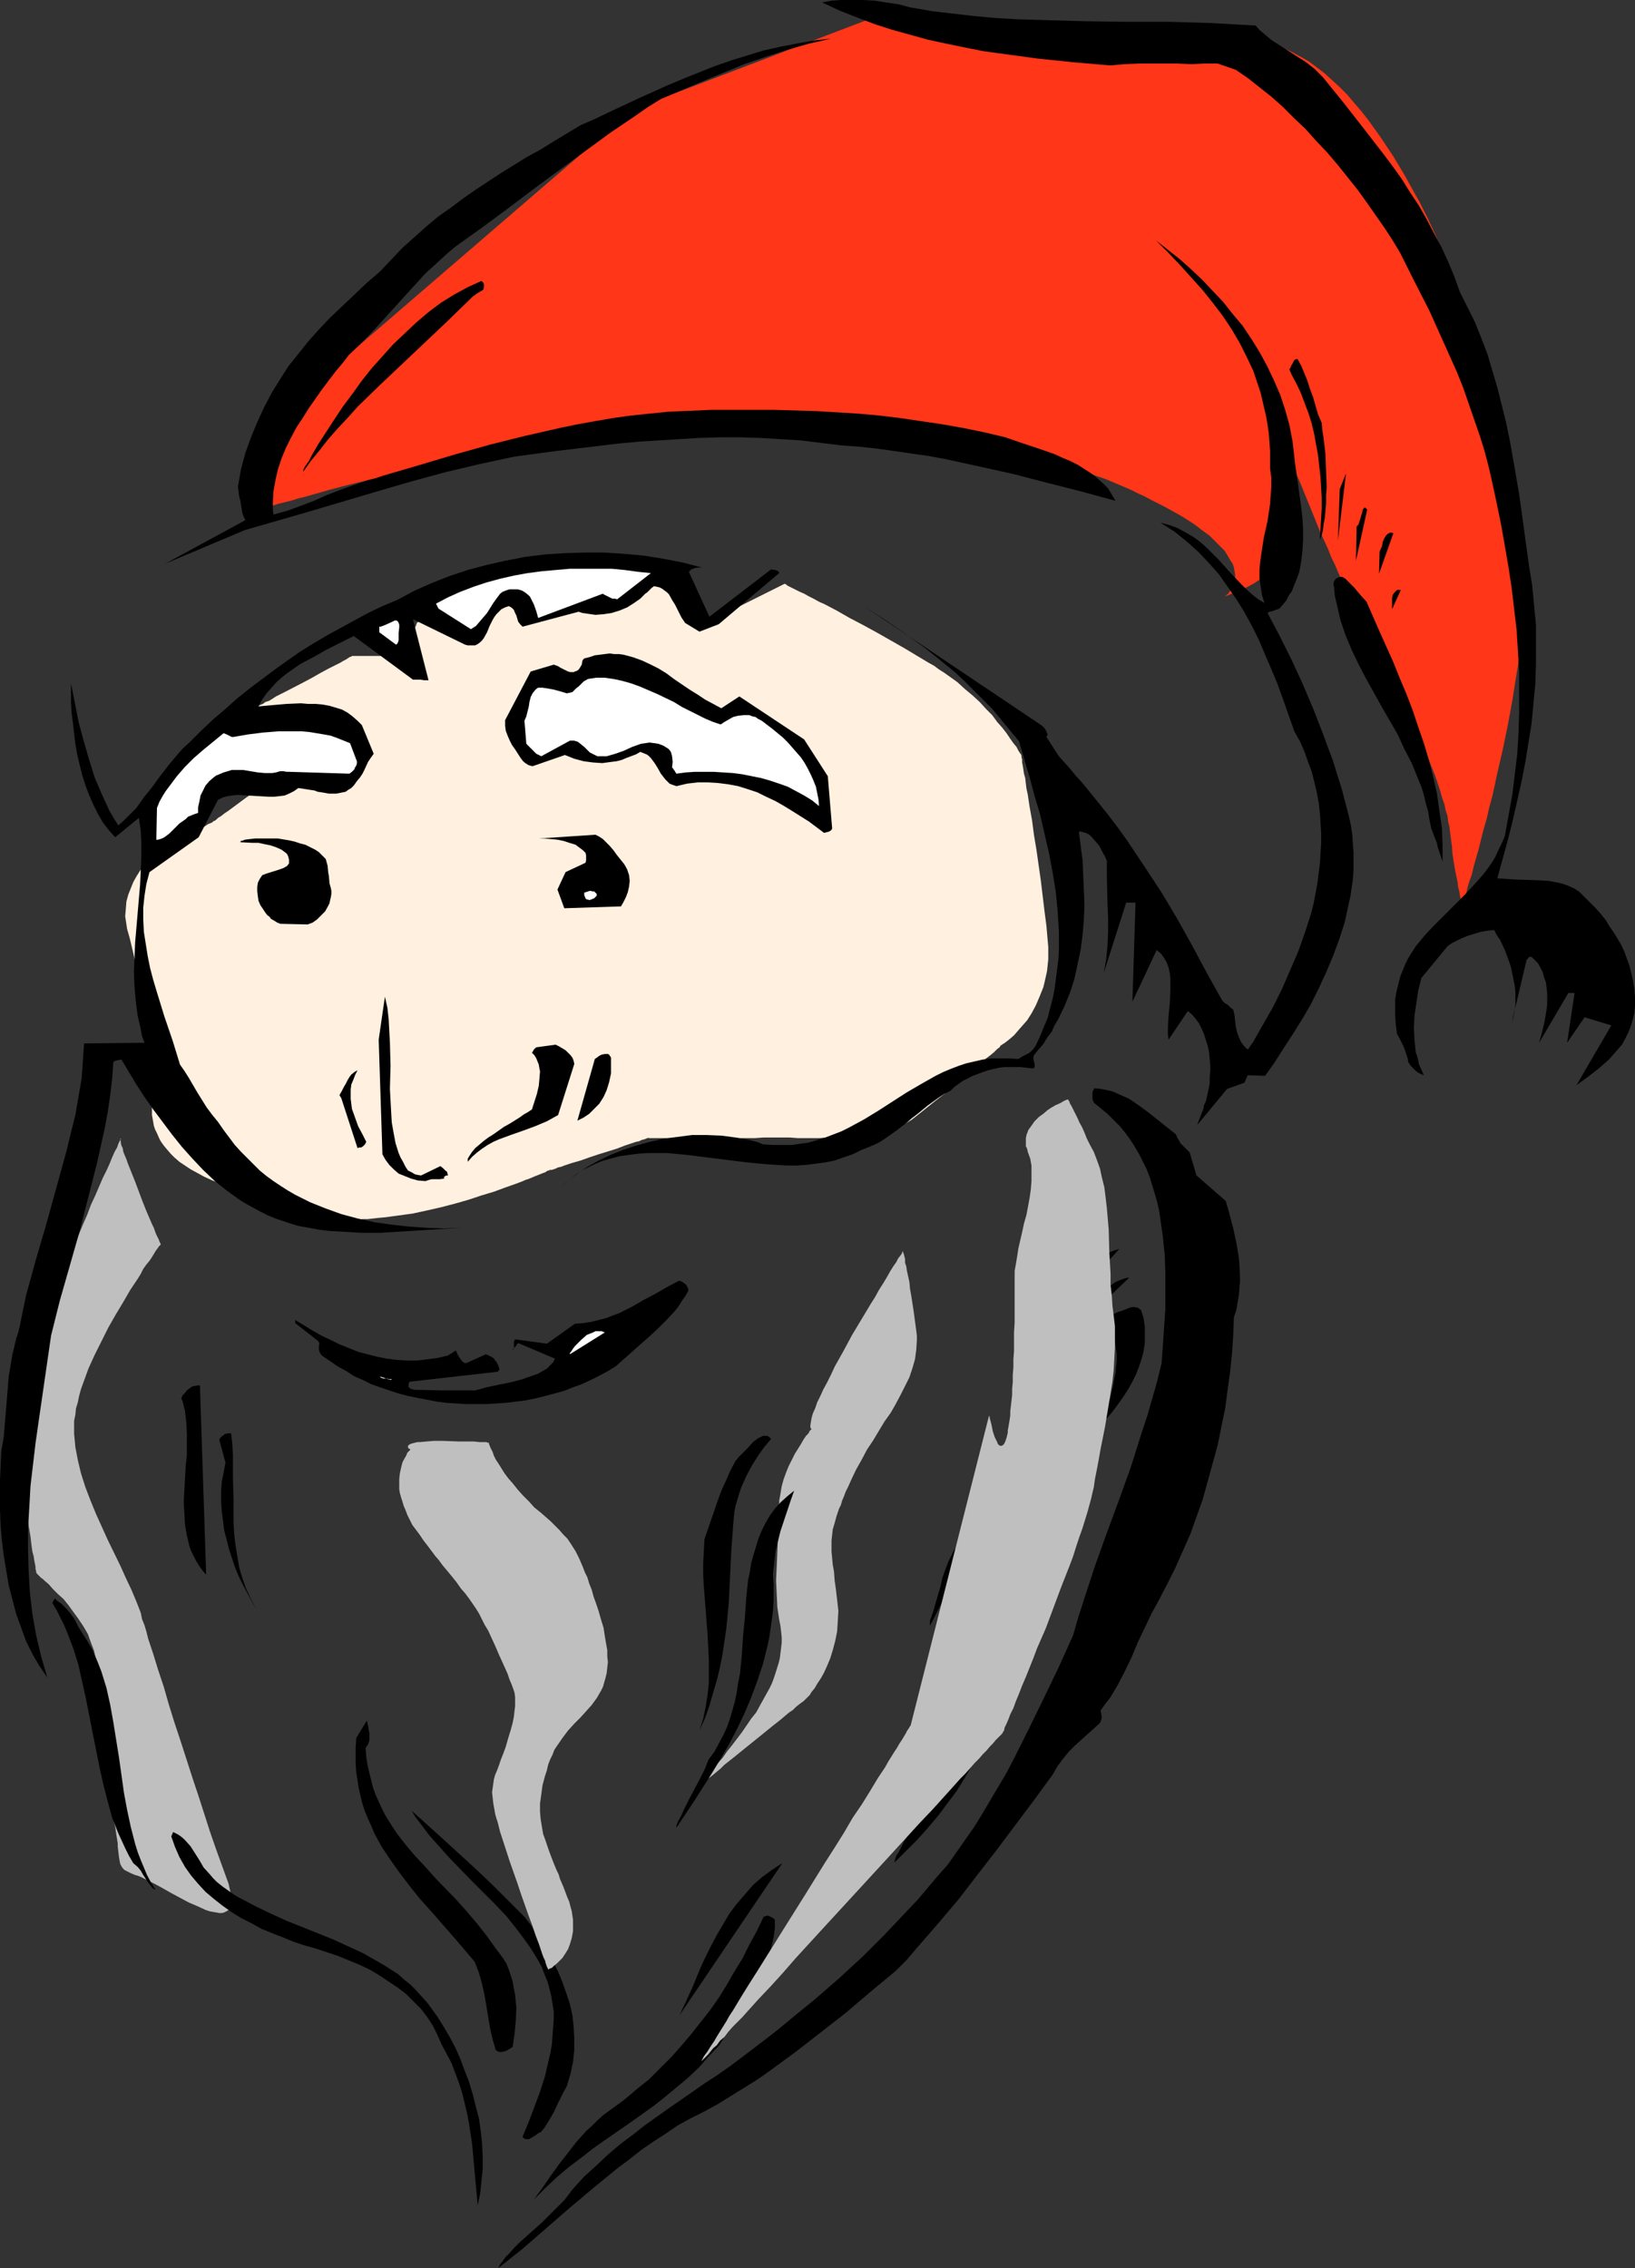 <?xml version="1.0" encoding="UTF-8" standalone="no"?>
<svg
   version="1.0"
   width="112.245mm"
   height="155.668mm"
   id="svg50"
   sodipodi:docname="Santa Face 28.wmf"
   xmlns:inkscape="http://www.inkscape.org/namespaces/inkscape"
   xmlns:sodipodi="http://sodipodi.sourceforge.net/DTD/sodipodi-0.dtd"
   xmlns="http://www.w3.org/2000/svg"
   xmlns:svg="http://www.w3.org/2000/svg">
  <rect width="100%" height="100%" fill="#333333" stroke="none"/>
  <sodipodi:namedview
     id="namedview50"
     pagecolor="#ffffff"
     bordercolor="#000000"
     borderopacity="0.25"
     inkscape:showpageshadow="2"
     inkscape:pageopacity="0.0"
     inkscape:pagecheckerboard="0"
     inkscape:deskcolor="#d1d1d1"
     inkscape:document-units="mm" />
  <defs
     id="defs1">
    <pattern
       id="WMFhbasepattern"
       patternUnits="userSpaceOnUse"
       width="6"
       height="6"
       x="0"
       y="0" />
  </defs>
  <path
     style="fill:#fff0df;fill-opacity:1;fill-rule:evenodd;stroke:none"
     d="m 203.633,151.411 -20.363,10.18 -10.02,-13.574 h -0.162 l -0.323,0.162 h -0.485 l -0.485,0.162 -0.808,0.162 -0.97,0.323 -1.131,0.162 -1.131,0.323 -1.293,0.323 -1.293,0.323 -2.909,0.808 -3.071,0.646 -3.071,0.808 -3.232,0.808 -3.071,0.808 -2.909,0.646 -2.586,0.646 -1.131,0.323 -0.97,0.323 -0.97,0.162 -0.646,0.162 -0.646,0.162 -0.485,0.162 h -0.323 v 0 h -0.162 -0.323 l -0.485,-0.162 -0.485,-0.323 -1.455,-0.485 -1.455,-0.646 -1.616,-0.646 -0.646,-0.323 -0.646,-0.162 -0.485,-0.323 -0.485,-0.162 -0.162,-0.162 v 0 h -0.162 -0.162 l -0.323,0.162 -0.485,0.162 -0.485,0.162 -0.646,0.323 -0.646,0.323 -0.808,0.162 -1.616,0.646 -1.939,0.808 -4.04,1.454 -2.101,0.808 -1.939,0.808 -1.939,0.646 -1.616,0.646 -0.808,0.323 -0.646,0.162 -0.485,0.323 -0.485,0.162 -0.485,0.162 h -0.323 l -0.162,0.162 v 0 h -0.162 l -0.162,0.323 -0.162,0.485 -0.323,0.646 -0.485,0.646 -0.323,0.646 -0.97,1.616 -0.97,1.616 -0.323,0.808 -0.485,0.646 -0.162,0.485 -0.323,0.485 -0.162,0.162 v 0.162 H 91.473 91.311 l -0.162,0.162 -0.485,0.162 -0.485,0.323 -0.485,0.323 -0.646,0.323 -0.808,0.485 -0.97,0.485 -1.939,0.97 -2.101,1.131 -2.263,1.293 -2.424,1.293 -4.687,2.424 -2.263,1.131 -0.97,0.646 -0.808,0.485 -0.97,0.323 -0.646,0.485 -0.808,0.323 -0.485,0.323 -0.485,0.162 -0.323,0.323 h -0.162 v 0 0.162 h 0.162 l 0.162,0.162 h 0.323 l 0.485,0.162 0.485,0.323 1.131,0.323 1.455,0.646 1.616,0.485 6.949,2.424 1.616,0.646 1.455,0.485 1.131,0.485 0.485,0.162 0.485,0.162 h 0.485 l 0.162,0.162 h 0.162 0.162 l -0.323,1.131 -0.485,1.131 -1.131,1.939 -1.131,1.616 -1.293,1.616 -1.455,1.293 -1.455,1.131 -1.455,0.97 -1.455,0.808 -1.455,0.646 -1.293,0.485 -1.293,0.323 -1.131,0.323 -0.808,0.162 -0.808,0.162 h -0.323 -0.162 v 0 l -0.162,0.162 -0.323,0.323 -0.646,0.323 -0.808,0.646 -0.808,0.646 -1.131,0.808 -4.364,3.232 -0.97,0.646 -0.808,0.646 -0.808,0.485 -0.485,0.485 -0.485,0.323 v 0 h -0.162 l -0.162,0.162 -0.162,0.162 -0.323,0.162 -0.808,0.323 -0.97,0.646 -1.131,0.646 -1.293,0.646 -2.909,1.616 -2.747,1.616 -1.293,0.646 -1.131,0.646 -0.97,0.485 -0.808,0.323 -0.162,0.162 -0.162,0.162 h -0.162 v 0 l -0.162,0.162 -0.323,0.323 -0.646,0.485 -0.646,0.646 -0.646,0.97 -0.808,0.97 -0.808,1.131 -0.808,1.293 -0.808,1.454 -0.646,1.616 -0.646,1.616 -0.485,1.778 -0.162,1.939 -0.162,1.939 0.323,2.101 0.162,1.131 0.323,1.131 0.323,1.131 0.323,1.293 0.646,2.747 0.646,3.07 0.485,3.232 1.131,6.787 0.485,3.555 0.646,3.232 0.323,3.232 0.485,3.07 0.162,1.454 0.162,1.293 0.162,1.293 0.162,1.131 0.162,0.97 0.162,0.97 0.162,0.808 v 0.646 l 0.162,0.485 v 0.323 l 0.162,0.323 v 0 l -0.162,0.162 v 0.162 l -0.162,0.162 v 0.323 l -0.323,0.97 -0.162,1.293 v 1.454 1.616 l 0.323,1.778 0.162,0.97 0.323,0.97 0.485,0.97 0.485,1.131 0.485,0.97 0.808,1.131 0.808,0.97 0.97,1.131 0.97,0.97 1.293,1.131 1.455,0.97 1.455,0.97 1.778,0.97 1.778,0.97 2.101,0.97 2.263,0.808 2.424,0.97 2.586,0.808 2.586,0.808 2.424,0.646 2.101,0.808 2.101,0.646 1.778,0.485 1.616,0.646 1.455,0.485 1.293,0.485 1.293,0.485 1.131,0.323 0.97,0.323 0.808,0.323 0.808,0.323 0.808,0.323 1.293,0.323 1.293,0.323 1.293,0.162 h 1.293 1.455 l 0.808,-0.162 h 0.97 l 0.97,-0.162 1.131,-0.162 h 1.293 l 1.455,-0.162 1.455,-0.162 1.778,-0.162 3.555,-0.485 3.555,-0.485 3.717,-0.808 3.555,-0.808 3.717,-0.97 3.394,-0.97 3.394,-1.131 3.232,-0.97 3.071,-1.131 2.747,-0.97 1.293,-0.485 1.131,-0.485 0.97,-0.323 1.131,-0.485 0.808,-0.323 0.808,-0.323 0.808,-0.323 0.485,-0.162 0.485,-0.323 0.323,-0.162 h 0.323 v -0.162 h 0.162 0.162 0.323 l 0.485,-0.162 0.485,-0.162 0.646,-0.323 0.808,-0.162 0.808,-0.323 1.939,-0.646 2.263,-0.646 2.263,-0.808 2.424,-0.808 4.687,-1.454 2.101,-0.808 1.939,-0.646 0.97,-0.323 0.808,-0.162 0.646,-0.323 0.646,-0.162 0.485,-0.162 0.323,-0.162 h 0.162 l 0.162,-0.162 v 0.162 h 0.646 0.646 16.646 1.778 7.919 l 2.263,-0.162 h 2.263 4.525 l 2.101,0.162 h 5.656 l 1.778,-0.162 h 1.616 1.455 1.455 l 2.747,-0.162 2.424,-0.323 2.101,-0.162 1.939,-0.485 1.939,-0.485 1.616,-0.485 1.616,-0.646 1.455,-0.808 1.616,-0.97 1.455,-1.131 1.616,-1.293 1.616,-1.293 1.616,-1.293 3.555,-2.747 3.394,-2.909 1.616,-1.293 1.616,-1.454 1.455,-1.131 1.293,-1.293 1.293,-0.97 0.97,-0.808 0.808,-0.808 0.646,-0.485 0.162,-0.323 0.162,-0.162 h 0.162 v -0.162 h 0.162 v 0 l 0.162,-0.162 0.323,-0.162 0.646,-0.485 0.808,-0.646 1.131,-0.97 0.97,-1.131 1.131,-1.293 1.293,-1.454 1.131,-1.778 1.131,-2.101 0.97,-2.262 0.97,-2.424 0.323,-1.293 0.323,-1.454 0.323,-1.454 0.323,-3.07 v -1.616 -1.616 l -0.162,-1.778 -0.323,-3.717 -0.485,-3.717 -0.485,-4.04 -0.485,-4.04 -1.131,-7.918 -0.646,-3.878 -0.485,-3.717 -0.646,-3.555 -0.485,-3.232 -0.323,-1.454 -0.162,-1.293 -0.162,-1.454 -0.323,-1.131 -0.162,-1.131 -0.162,-0.97 -0.162,-0.808 v -0.808 l -0.162,-0.485 v -0.485 l -0.162,-0.323 v 0 -0.162 h -0.162 l -0.162,-0.323 -0.323,-0.485 -0.485,-0.97 -0.808,-0.97 -0.808,-1.131 -0.97,-1.454 -1.131,-1.454 -1.293,-1.454 -1.293,-1.778 -1.616,-1.616 -1.616,-1.778 -1.939,-1.778 -1.939,-1.616 -1.939,-1.778 -2.263,-1.616 -1.131,-0.808 -1.293,-0.808 -1.293,-0.97 -1.455,-0.808 -3.232,-1.939 -3.232,-1.939 -7.111,-4.04 -3.555,-1.939 -3.394,-1.778 -3.394,-1.939 -3.071,-1.616 -1.455,-0.646 -1.455,-0.808 -1.293,-0.646 -1.131,-0.646 -1.131,-0.485 -0.97,-0.485 -0.97,-0.485 -0.646,-0.323 -0.646,-0.323 -0.323,-0.323 h -0.162 z"
     id="path1" />
  <path
     style="fill:#bfbfbf;fill-opacity:1;fill-rule:evenodd;stroke:none"
     d="m 210.582,370.69 -0.162,0.162 -0.323,0.323 -0.323,0.646 -0.646,0.646 -0.646,0.97 -0.646,1.131 -0.808,1.293 -0.808,1.293 -0.808,1.616 -0.808,1.616 -0.646,1.616 -0.646,1.778 -0.485,1.778 -0.323,1.939 -0.323,1.778 v 1.939 l -0.162,3.878 -0.162,3.717 -0.162,3.717 -0.162,3.878 -0.162,3.555 0.162,3.555 0.162,3.393 0.485,3.232 0.323,1.616 0.162,1.454 0.162,1.454 v 1.454 l -0.162,1.454 -0.162,1.293 -0.162,1.293 -0.323,1.293 -0.808,2.585 -0.485,1.454 -0.485,1.293 -0.646,1.293 -0.808,1.454 -0.808,1.454 -0.808,1.454 -0.97,1.778 -1.293,1.616 -2.424,3.555 -2.586,3.393 -1.293,1.616 -1.131,1.616 -1.293,1.454 -0.97,1.293 -0.97,1.293 -0.97,0.97 -0.323,0.485 -0.323,0.323 -0.485,0.646 -0.162,0.162 -0.162,0.162 v 0.162 -0.162 l 0.323,-0.162 0.323,-0.323 0.485,-0.323 0.485,-0.485 0.808,-0.485 0.808,-0.646 0.97,-0.808 0.97,-0.808 0.97,-0.97 2.263,-1.778 2.586,-2.101 5.01,-4.04 2.586,-2.101 2.263,-1.778 1.131,-0.97 0.97,-0.808 0.97,-0.646 0.808,-0.808 0.808,-0.646 0.646,-0.485 0.485,-0.323 0.323,-0.323 0.323,-0.323 v 0 l 0.162,-0.162 0.323,-0.323 0.485,-0.485 0.485,-0.808 0.808,-0.97 0.646,-1.131 0.97,-1.454 0.808,-1.454 0.808,-1.778 0.808,-1.939 0.646,-2.101 0.646,-2.424 0.485,-2.424 0.162,-2.585 0.162,-2.747 -0.162,-1.454 -0.162,-1.454 -0.162,-1.293 -0.162,-1.454 -0.323,-2.262 -0.162,-2.262 -0.323,-1.778 -0.162,-1.778 -0.162,-1.616 v -1.454 -1.454 l 0.162,-1.454 0.162,-1.454 0.485,-1.616 0.485,-1.778 0.646,-1.939 0.485,-0.97 0.323,-1.131 0.485,-1.131 0.485,-1.293 0.646,-1.293 0.646,-1.454 1.293,-2.747 1.455,-2.585 1.455,-2.747 1.616,-2.424 2.909,-4.848 1.616,-2.262 1.293,-2.262 1.293,-2.424 1.131,-2.262 1.131,-2.262 0.808,-2.424 0.646,-2.262 0.323,-2.424 0.162,-2.424 v -1.293 l -0.162,-1.293 -0.323,-2.424 -0.323,-2.424 -0.323,-2.101 -0.323,-2.101 -0.323,-1.778 -0.162,-1.778 -0.323,-1.454 -0.323,-1.454 -0.162,-1.131 -0.323,-0.97 v -0.97 l -0.162,-0.646 -0.162,-0.646 -0.162,-0.323 v -0.323 0 h -0.162 l -0.162,0.485 -0.323,0.485 -0.646,0.808 -0.485,0.97 -0.808,1.131 -0.808,1.293 -0.808,1.454 -0.97,1.616 -1.131,1.778 -0.97,1.778 -1.131,1.778 -2.424,4.04 -2.424,4.04 -2.263,4.201 -2.263,4.04 -0.97,2.101 -0.97,1.939 -0.97,1.778 -0.808,1.778 -0.808,1.616 -0.485,1.454 -0.646,1.454 -0.323,1.131 -0.162,0.97 -0.162,0.97 v 0.646 z"
     id="path2" />
  <path
     style="fill:#bfbfbf;fill-opacity:1;fill-rule:evenodd;stroke:none"
     d="m 31.353,295.389 v 0 0.162 l -0.162,0.162 -0.162,0.323 -0.323,0.646 -0.323,0.97 -0.646,1.131 -0.646,1.454 -0.646,1.616 -0.808,1.778 -0.97,1.939 -0.97,2.262 -0.97,2.262 -1.131,2.424 -0.97,2.585 -1.131,2.585 -2.263,5.494 -4.687,11.473 -2.101,5.656 -0.97,2.747 -0.97,2.747 -0.97,2.747 -0.808,2.585 -0.646,2.424 -0.646,2.262 -0.485,2.262 -0.485,1.939 -0.323,1.939 -0.162,1.778 -0.162,3.232 -0.162,3.555 v 3.717 l 0.162,3.555 0.162,3.878 0.323,3.717 0.323,3.555 0.485,3.393 0.323,3.393 0.485,2.909 0.162,1.454 0.162,1.293 0.162,1.131 0.323,1.131 0.162,1.131 0.162,0.808 0.162,0.808 v 0.646 l 0.162,0.485 v 0.323 l 0.162,0.323 v 0 0 l 0.162,0.162 0.162,0.162 0.162,0.162 0.646,0.646 0.485,0.323 0.485,0.485 0.97,0.808 1.131,1.293 1.293,1.293 1.455,1.293 1.293,1.616 1.293,1.778 1.293,1.778 1.293,1.939 1.131,1.939 0.808,2.262 0.808,2.101 0.485,2.262 0.323,2.101 0.162,2.101 v 2.101 1.778 3.717 l -0.162,3.717 v 1.939 l 0.162,2.101 0.162,2.101 0.323,2.424 0.323,2.585 0.485,2.747 0.485,1.616 0.323,1.454 0.323,1.778 0.485,1.616 0.485,1.778 0.323,1.616 0.323,1.454 0.162,1.454 0.323,1.293 0.162,1.131 0.162,1.131 0.162,0.97 0.162,0.97 v 0.808 l 0.162,1.454 0.162,1.293 0.162,0.97 0.162,0.808 0.323,0.646 0.323,0.485 0.485,0.485 0.646,0.323 0.97,0.485 1.131,0.485 0.646,0.162 0.808,0.323 0.646,0.323 0.97,0.485 1.939,0.97 2.101,1.131 2.263,1.293 4.525,2.424 2.263,0.97 2.101,0.97 0.97,0.323 0.808,0.162 0.97,0.162 0.808,0.162 h 0.646 l 0.646,-0.162 0.646,-0.323 0.485,-0.323 0.323,-0.485 0.162,-0.646 0.162,-0.808 v -0.97 -1.131 l -0.323,-1.293 -0.323,-1.454 -0.646,-1.778 -0.646,-1.778 -0.646,-1.778 -1.455,-4.04 -1.455,-4.201 -1.455,-4.525 -1.455,-4.525 -1.616,-4.848 -3.071,-9.534 -1.616,-4.848 -1.455,-4.686 -1.293,-4.525 -1.455,-4.363 -1.293,-4.201 -0.646,-1.939 -0.646,-1.939 -0.485,-1.939 -0.485,-1.616 -0.646,-1.616 -0.323,-1.616 -1.131,-2.909 -1.293,-3.07 -1.455,-3.07 -1.455,-3.232 -3.232,-6.625 -3.071,-6.787 -1.455,-3.555 -1.293,-3.393 -1.131,-3.555 -0.808,-3.393 -0.646,-3.393 -0.162,-1.778 -0.162,-1.616 v -1.778 -1.616 l 0.323,-1.616 0.162,-1.616 0.485,-1.616 0.323,-1.616 0.485,-1.778 0.646,-1.778 1.293,-3.555 1.616,-3.555 1.778,-3.555 1.778,-3.555 1.939,-3.393 1.939,-3.232 1.778,-3.07 0.97,-1.454 0.97,-1.454 0.808,-1.293 0.646,-1.293 0.808,-1.131 0.808,-0.97 0.646,-0.97 0.485,-0.808 0.485,-0.808 0.485,-0.646 0.323,-0.485 0.323,-0.323 0.162,-0.162 v -0.162 0 l -0.162,-0.323 -0.162,-0.323 -0.162,-0.485 -0.323,-0.646 -0.323,-0.646 -0.323,-0.808 -0.323,-0.97 -0.485,-0.97 -0.485,-1.131 -0.97,-2.262 -0.97,-2.424 -1.939,-5.171 -0.97,-2.424 -0.97,-2.424 -0.323,-0.97 -0.485,-1.131 -0.323,-0.808 -0.162,-0.97 -0.323,-0.646 -0.162,-0.646 v -0.485 l -0.162,-0.323 v -0.323 z"
     id="path3" />
  <path
     style="fill:#ff3617;fill-opacity:1;fill-rule:evenodd;stroke:none"
     d="m 65.453,132.666 v 0 h 0.323 l 0.162,-0.162 0.485,-0.162 0.485,-0.162 0.646,-0.162 0.646,-0.162 0.808,-0.162 0.97,-0.323 1.131,-0.323 0.97,-0.323 1.293,-0.323 1.293,-0.323 1.293,-0.323 1.455,-0.485 1.455,-0.323 3.394,-0.97 3.394,-0.97 3.717,-0.97 3.879,-0.97 4.202,-0.97 4.202,-1.131 4.364,-1.131 4.525,-1.131 9.212,-2.262 9.212,-2.101 9.05,-2.101 4.525,-0.97 4.364,-0.808 4.202,-0.808 4.04,-0.808 3.879,-0.646 3.717,-0.485 3.394,-0.323 1.616,-0.162 1.455,-0.162 1.616,-0.162 1.293,-0.162 h 1.455 1.131 4.848 l 4.848,-0.323 5.172,-0.162 5.172,-0.323 5.495,-0.162 5.656,-0.162 h 2.909 3.071 l 3.071,0.162 3.071,0.162 3.232,0.162 3.394,0.162 3.394,0.323 3.555,0.485 3.555,0.485 3.717,0.485 3.717,0.808 4.04,0.808 3.879,0.808 4.202,0.97 4.202,1.293 4.364,1.131 4.525,1.454 4.687,1.616 4.687,1.616 4.848,1.939 2.424,0.97 2.424,0.808 2.263,0.97 4.202,1.778 1.939,0.97 1.778,0.808 1.778,0.97 1.616,0.808 1.616,0.808 1.455,0.808 1.455,0.808 1.455,0.808 1.293,0.808 2.263,1.454 2.101,1.616 1.778,1.293 1.455,1.454 1.293,1.293 1.131,1.131 0.808,1.293 0.646,1.131 0.646,0.97 0.323,0.97 0.162,0.97 0.162,0.97 v 0.808 l -0.162,0.646 -0.162,0.808 -0.162,0.646 -0.323,0.485 -0.646,0.97 -0.485,0.646 -0.323,0.162 -0.162,0.162 -0.162,0.162 v 0 0 h 0.162 l 0.162,-0.162 h 0.323 l 0.646,-0.323 0.97,-0.323 1.293,-0.485 1.293,-0.646 1.293,-0.646 1.455,-0.808 1.455,-0.97 1.293,-1.131 1.293,-0.97 1.293,-1.293 0.97,-1.293 0.808,-1.454 0.162,-0.646 0.323,-0.808 V 141.877 l 0.162,-0.808 v -0.808 l -0.162,-0.97 v -0.97 -1.131 l -0.162,-2.424 -0.162,-2.585 -0.323,-2.747 -0.323,-2.909 -0.485,-5.656 -0.323,-2.747 -0.323,-2.424 -0.162,-2.424 -0.162,-1.131 -0.162,-0.97 -0.162,-0.97 v -0.646 l -0.162,-0.808 v -0.485 l -0.162,-0.485 v -0.485 -0.162 0 0 l 0.162,0.485 0.323,0.485 0.323,0.808 0.323,0.97 0.485,1.131 0.485,1.293 0.646,1.616 0.646,1.616 0.646,1.616 0.646,1.778 0.808,2.101 1.778,4.04 1.778,4.363 3.555,8.726 1.939,4.201 0.808,2.101 0.97,1.939 0.808,1.939 0.808,1.778 0.808,1.616 0.646,1.616 0.808,1.454 0.646,1.131 0.485,1.131 0.646,0.808 0.485,0.97 0.646,0.97 0.646,1.293 0.646,1.293 0.808,1.454 0.808,1.454 0.808,1.616 0.808,1.778 0.97,1.778 0.97,1.778 1.939,3.878 1.939,4.04 1.939,4.363 1.778,4.201 1.939,4.201 1.616,4.201 1.616,4.04 0.646,1.939 0.646,1.939 0.485,1.778 0.646,1.778 0.323,1.616 0.485,1.454 0.162,1.454 0.323,1.293 0.323,2.585 0.323,2.424 0.162,2.101 0.323,2.101 0.323,1.939 0.323,1.616 0.323,1.454 0.162,1.454 0.323,1.131 0.162,1.131 0.162,0.808 0.162,0.808 0.162,0.485 0.162,0.323 v 0.162 0.162 -0.162 0 l 0.162,-0.323 0.162,-0.808 0.323,-0.97 0.323,-1.131 0.323,-1.454 0.485,-1.616 0.646,-1.778 0.485,-2.101 0.646,-2.262 0.646,-2.262 0.646,-2.585 0.646,-2.585 0.808,-2.747 0.646,-2.909 0.808,-2.909 1.293,-5.979 1.455,-6.302 1.293,-6.302 1.131,-6.14 0.485,-3.07 0.485,-3.07 0.485,-2.909 0.323,-2.747 0.323,-2.747 0.162,-2.747 0.162,-2.424 v -2.262 -2.424 l -0.162,-2.424 -0.162,-2.585 -0.323,-2.747 -0.323,-2.909 -0.323,-2.909 -0.485,-3.07 -0.485,-3.232 -1.131,-6.464 -1.131,-6.787 -1.455,-6.787 -1.455,-6.787 -1.616,-6.625 -1.455,-6.302 -0.808,-3.232 -0.808,-2.909 -0.808,-2.909 -0.808,-2.747 -0.646,-2.747 -0.808,-2.424 -0.646,-2.424 -0.646,-2.101 -0.646,-2.101 -0.646,-1.778 -0.485,-1.616 -0.485,-1.454 -0.646,-1.293 -0.646,-1.616 -0.646,-1.616 -0.808,-1.939 -0.808,-1.778 -0.97,-2.101 -0.97,-2.101 -2.263,-4.525 -1.293,-2.262 -2.586,-4.686 -2.909,-4.848 -3.232,-4.848 -3.232,-4.525 -1.778,-2.262 -1.939,-2.262 -1.778,-2.101 -1.939,-1.939 -1.939,-1.778 -1.939,-1.778 -2.101,-1.616 -1.939,-1.454 -2.263,-1.293 -2.101,-1.131 -2.101,-0.97 -2.263,-0.646 -2.101,-0.485 -2.263,-0.323 -2.263,-0.162 -2.101,-0.162 h -2.101 l -1.939,-0.162 h -3.879 -3.394 l -3.394,0.162 -3.071,0.162 -2.747,0.323 -2.747,0.323 -2.747,0.323 -2.424,0.323 -4.687,0.808 -4.364,0.808 -4.525,0.646 -1.131,0.162 h -1.455 -1.455 -1.616 l -1.778,-0.162 -1.778,-0.323 -1.939,-0.162 -2.101,-0.323 -4.202,-0.808 -4.364,-0.808 -8.889,-2.101 -4.364,-0.97 -4.04,-1.131 -1.939,-0.485 -1.778,-0.485 -1.616,-0.485 -1.616,-0.323 -1.455,-0.485 -1.293,-0.323 -1.131,-0.323 -0.97,-0.162 -0.646,-0.323 -0.646,-0.162 h -0.323 L 227.551,4.201 164.361,28.278 68.847,110.528 v 0.162 0.162 0.162 l -0.162,0.323 -0.162,0.485 v 0.485 l -0.323,1.293 -0.323,1.454 -0.485,1.616 -0.323,1.778 -0.323,1.939 -0.808,3.878 -0.323,1.778 -0.162,1.778 -0.162,1.454 v 1.454 0.646 0.485 0.485 z"
     id="path4" />
  <path
     style="fill:#000000;fill-opacity:1;fill-rule:evenodd;stroke:none"
     d="M 0.323,376.507 0.162,380.224 0,383.94 v 3.878 3.878 l 0.162,4.04 0.323,3.878 0.485,3.878 0.646,3.878 0.646,3.878 0.97,3.717 0.97,3.717 1.293,3.555 1.293,3.555 1.616,3.232 1.778,3.07 2.101,3.07 -0.808,-2.747 -0.808,-2.747 -0.646,-2.747 -0.646,-2.747 -0.97,-5.494 -0.646,-5.494 -0.323,-5.494 -0.162,-5.656 v -5.494 l 0.323,-5.494 0.323,-5.656 0.646,-5.494 0.646,-5.494 0.808,-5.656 1.616,-11.15 1.616,-11.15 2.263,-9.049 2.586,-9.049 2.586,-9.049 1.131,-4.525 1.131,-4.363 2.263,-8.888 0.97,-4.363 0.97,-4.363 0.808,-4.363 0.646,-4.363 0.485,-4.201 0.323,-4.363 0.162,-0.162 0.323,-0.162 0.646,-0.162 0.97,-0.162 1.939,3.232 1.939,3.232 2.101,3.232 2.263,3.232 2.424,3.232 2.424,3.232 2.586,3.232 2.747,3.07 2.747,2.909 3.071,2.909 3.232,2.585 3.394,2.424 1.616,0.97 1.778,0.97 1.778,0.97 1.939,0.97 1.939,0.808 1.939,0.646 1.939,0.646 2.101,0.646 2.747,0.485 2.586,0.485 2.747,0.323 2.747,0.162 5.333,0.323 h 5.172 l 5.333,-0.323 5.172,-0.323 10.666,-0.646 -4.687,0.162 -4.525,-0.162 -4.687,-0.323 -4.364,-0.485 -4.525,-0.646 -4.364,-0.97 -4.202,-1.131 -4.04,-1.454 -4.04,-1.616 -1.939,-0.97 -1.939,-0.97 -1.939,-1.131 -1.778,-1.131 -1.939,-1.293 -1.778,-1.293 -1.778,-1.454 -1.616,-1.616 -1.616,-1.616 -1.616,-1.616 -1.616,-1.778 -1.455,-1.939 -1.455,-1.939 -1.455,-2.101 -1.455,-1.778 -1.455,-1.939 -2.424,-3.878 -1.131,-1.939 -1.131,-1.939 -1.131,-1.778 -1.131,-1.616 -1.939,-6.302 -2.101,-6.14 -1.939,-6.302 -0.97,-3.232 -0.808,-3.07 -0.646,-3.232 -0.485,-3.07 -0.485,-3.07 -0.162,-3.232 v -3.07 l 0.323,-3.07 0.485,-3.07 0.808,-3.07 12.767,-9.049 5.01,-9.695 1.293,-0.646 1.131,-0.323 1.293,-0.162 1.293,-0.162 2.747,0.162 2.747,0.162 2.747,0.162 h 1.293 l 1.455,-0.162 1.293,-0.162 1.131,-0.485 1.293,-0.646 1.131,-0.808 2.101,0.323 2.101,0.323 0.808,0.323 1.131,0.162 1.778,0.323 h 1.939 l 0.808,-0.162 0.808,-0.162 0.808,-0.162 0.646,-0.485 0.808,-0.485 0.646,-0.646 0.808,-1.131 0.808,-0.97 0.646,-0.97 0.485,-0.97 0.97,-2.101 0.646,-0.97 0.808,-1.131 -3.071,-7.433 -1.131,-1.131 -1.293,-1.131 -1.293,-0.97 -1.455,-0.808 -1.616,-0.485 -1.616,-0.485 -1.778,-0.323 -1.778,-0.162 h -1.939 l -1.939,-0.162 -3.717,0.162 -3.717,0.323 -1.778,0.162 -1.778,0.162 0.97,-1.778 1.131,-1.616 1.293,-1.454 1.293,-1.454 1.455,-1.293 1.455,-1.131 1.616,-1.131 1.616,-1.131 3.394,-1.778 3.394,-1.939 3.555,-1.778 3.555,-1.778 15.353,11.311 h 0.97 0.97 l 0.97,0.162 h 1.131 l -4.04,-15.836 13.575,6.625 0.646,0.162 h 0.646 1.293 l 0.646,-0.323 0.646,-0.485 0.485,-0.485 0.485,-0.646 0.808,-1.454 0.646,-1.616 0.808,-1.616 0.485,-0.808 0.485,-0.646 0.646,-0.646 0.646,-0.646 0.97,-0.485 0.97,-0.323 0.323,0.162 0.485,0.323 0.485,0.485 0.323,0.808 0.323,0.646 0.485,1.616 0.485,0.646 0.646,0.646 14.545,-3.878 0.97,0.323 1.131,0.162 2.263,0.323 2.101,-0.162 2.101,-0.323 2.101,-0.646 1.939,-0.808 1.778,-1.131 1.616,-1.131 0.646,-0.646 0.646,-0.646 0.485,-0.323 0.485,-0.485 0.646,-0.646 0.646,-0.485 0.808,0.162 0.646,0.162 0.646,0.323 0.646,0.485 0.646,0.485 0.485,0.485 0.808,1.454 0.808,1.293 1.616,3.232 0.97,1.454 3.717,2.262 5.01,-1.939 15.676,-13.25 v -0.162 l -0.162,-0.162 -0.323,-0.323 -0.646,-0.162 -0.97,-0.162 -16,12.281 -5.333,-11.635 0.323,-0.323 0.323,-0.323 0.485,-0.162 0.323,-0.162 0.97,-0.162 h 0.97 l -5.01,-1.293 -5.01,-0.97 -5.01,-0.808 -5.172,-0.485 -5.172,-0.323 h -5.172 l -5.172,0.162 -5.01,0.323 -5.172,0.646 -5.01,0.97 -5.01,1.131 -4.848,1.293 -4.848,1.616 -4.525,1.778 -4.687,2.101 -4.202,2.262 -3.879,1.616 -3.717,1.778 -3.555,1.939 -3.555,1.939 -3.555,1.939 -3.555,2.101 -3.394,2.101 -3.232,2.262 -3.394,2.424 -3.232,2.424 -3.232,2.424 -3.232,2.585 -3.071,2.747 -3.232,2.747 -3.071,2.909 -3.071,3.07 -1.616,1.454 -1.293,1.454 -2.424,2.909 -2.263,2.909 -2.101,2.909 -2.101,2.585 -1.939,2.747 -2.263,2.262 -1.131,1.131 -1.293,1.131 -1.131,-1.778 -1.131,-1.939 -0.97,-2.101 -0.97,-2.101 -1.939,-4.525 -1.455,-4.686 -1.455,-5.009 -1.293,-4.848 -0.97,-5.009 -0.97,-4.848 v 2.424 2.424 l 0.162,2.747 0.323,2.585 0.323,2.747 0.323,2.747 0.485,2.747 0.646,2.747 0.646,2.585 0.808,2.585 0.97,2.585 1.131,2.585 1.131,2.262 1.293,2.262 1.616,2.101 1.616,1.778 6.141,-5.009 0.485,3.232 0.162,3.393 v 3.393 l -0.162,3.717 -0.162,3.555 -0.323,3.717 -0.646,7.595 -0.323,3.717 -0.162,3.878 -0.162,3.717 0.162,3.878 0.323,3.717 0.485,3.717 0.808,3.555 0.323,1.778 0.646,1.778 -15.676,0.162 -0.323,4.686 -0.323,4.525 -0.808,4.686 -0.808,4.686 -1.131,4.525 -1.131,4.686 -2.586,9.372 -2.586,9.372 -2.747,9.372 -1.293,4.686 -1.293,4.686 -0.97,4.686 -0.97,4.686 -0.646,1.939 -0.485,2.101 -0.485,1.939 -0.323,1.939 -0.646,3.878 -0.323,4.04 -0.323,3.878 -0.323,3.878 -0.323,3.878 z"
     id="path5" />
  <path
     style="fill:#000000;fill-opacity:1;fill-rule:evenodd;stroke:none"
     d="m 13.576,415.774 1.131,1.939 0.97,1.939 0.97,1.939 0.808,1.939 1.616,4.201 1.293,4.201 0.97,4.363 0.97,4.363 1.778,9.049 1.778,8.888 0.97,4.363 1.131,4.363 1.131,4.201 1.616,4.04 1.778,3.878 0.97,1.939 1.131,1.939 1.131,0.97 0.808,0.97 0.646,1.131 0.646,0.97 0.485,0.808 0.646,0.808 0.646,0.808 0.808,0.485 -1.131,-1.778 -1.131,-2.101 -0.808,-1.939 -0.808,-1.939 -0.808,-2.101 -0.646,-2.101 -1.131,-4.363 -0.97,-4.525 -0.808,-4.363 -1.293,-9.211 -1.455,-9.049 -0.808,-4.525 -0.97,-4.363 -0.646,-2.101 -0.646,-2.101 -0.808,-2.101 -0.808,-1.939 -0.97,-2.101 -1.131,-1.939 -1.131,-1.778 -1.131,-1.778 -0.646,-1.293 -0.646,-1.131 -0.808,-1.131 -0.808,-0.97 -0.808,-0.808 -0.808,-0.808 -0.97,-0.646 -0.646,-0.646 z"
     id="path6" />
  <path
     style="fill:#000000;fill-opacity:1;fill-rule:evenodd;stroke:none"
     d="m 42.827,146.24 20.686,-8.726 8.404,-2.424 8.404,-2.424 8.727,-2.585 8.727,-2.585 8.889,-2.585 8.889,-2.424 8.889,-2.101 4.525,-0.97 4.525,-0.97 10.828,-1.454 10.828,-1.293 5.333,-0.646 5.333,-0.485 5.172,-0.323 5.333,-0.323 5.172,-0.323 5.333,-0.162 h 5.172 l 5.172,0.162 5.333,0.323 5.333,0.323 5.172,0.646 5.333,0.646 4.525,0.323 4.525,0.485 4.525,0.646 4.525,0.646 4.525,0.646 4.364,0.808 8.889,1.939 8.727,1.939 8.727,2.262 8.889,2.262 8.889,2.424 -0.97,-1.616 -0.97,-1.616 -1.293,-1.293 -1.455,-1.293 -1.616,-1.293 -1.778,-1.131 -1.778,-1.131 -1.939,-0.97 -1.939,-0.808 -2.101,-0.97 -4.202,-1.454 -4.364,-1.454 -4.202,-1.454 -5.495,-1.293 -5.495,-1.131 -5.495,-0.97 -5.495,-0.808 -5.495,-0.808 -5.333,-0.646 -5.495,-0.485 -5.333,-0.323 -5.333,-0.323 -5.495,-0.162 -5.495,-0.162 h -10.828 -5.495 l -11.151,0.485 -4.848,0.485 -4.687,0.485 -4.687,0.646 -4.687,0.808 -4.525,0.808 -4.687,0.97 -9.212,2.101 -9.05,2.262 -9.212,2.585 -9.212,2.747 -9.374,2.747 -1.939,0.646 -1.939,0.485 -3.717,1.293 -3.555,1.293 -3.394,1.293 -3.232,1.454 -3.394,1.293 -3.555,1.293 -3.555,0.97 -0.162,-1.454 v -1.454 l 0.162,-3.07 0.485,-2.747 0.646,-2.909 0.97,-2.909 1.131,-2.747 1.293,-2.585 1.455,-2.747 1.616,-2.424 1.616,-2.585 3.394,-4.848 3.555,-4.686 1.778,-2.101 1.616,-2.101 3.555,-3.393 3.394,-3.555 3.071,-3.393 3.232,-3.555 3.232,-3.555 3.394,-3.717 3.717,-3.393 1.939,-1.778 2.101,-1.778 6.788,-4.848 6.788,-5.009 6.626,-5.009 6.788,-5.009 6.626,-4.848 6.626,-4.848 6.465,-4.363 3.232,-2.262 3.394,-2.101 10.666,-4.525 5.495,-2.262 5.495,-2.262 5.656,-1.939 5.495,-1.778 5.656,-1.616 2.909,-0.646 2.747,-0.646 -4.364,0.485 -4.525,0.808 -4.202,0.808 -4.364,0.97 -4.202,1.293 -4.202,1.293 -4.202,1.454 -4.04,1.616 -4.04,1.616 -3.879,1.616 -7.919,3.555 -7.596,3.555 -3.717,1.778 -3.717,1.616 -6.949,4.201 -3.394,2.101 -3.555,1.939 -6.788,4.201 -6.626,4.363 -3.232,2.262 -3.232,2.424 -3.232,2.262 -3.071,2.585 -3.071,2.747 -3.071,2.747 -2.909,3.07 -2.909,3.07 -3.394,2.909 -3.232,3.07 -3.071,2.909 -3.071,2.909 -3.071,3.232 -2.747,3.07 -2.586,3.232 -2.586,3.232 -2.263,3.555 -2.101,3.393 -1.939,3.717 -1.778,3.878 -1.616,3.878 -1.455,4.04 -1.131,4.201 -0.808,4.525 0.162,1.293 0.162,1.293 0.323,1.131 0.162,1.131 0.323,1.939 0.323,0.97 0.485,0.97 z"
     id="path7" />
  <path
     style="fill:#ffffff;fill-opacity:1;fill-rule:evenodd;stroke:none"
     d="m 40.727,209.584 -0.162,8.241 h 0.485 l 0.485,-0.162 0.485,-0.162 0.646,-0.323 0.646,-0.485 0.646,-0.485 1.293,-1.293 1.293,-1.293 1.616,-1.131 0.646,-0.646 0.808,-0.323 0.808,-0.323 0.97,-0.323 v -1.454 l 0.323,-1.454 0.323,-1.616 0.646,-1.293 0.646,-1.293 0.97,-1.131 1.131,-0.97 0.646,-0.485 0.808,-0.323 1.131,-0.485 1.131,-0.323 0.97,-0.323 h 0.97 1.939 l 1.939,0.323 1.939,0.323 1.778,0.162 h 0.97 0.97 l 0.97,-0.162 1.131,-0.323 h 0.808 l 0.808,0.162 h 0.323 0.323 l 15.676,0.485 0.646,-0.485 0.646,-0.646 0.162,-0.485 0.323,-0.485 0.162,-0.485 v -0.646 l -1.778,-4.686 -1.616,-0.646 -1.616,-0.646 -1.778,-0.646 -1.778,-0.323 -1.939,-0.323 -1.939,-0.323 -1.939,-0.162 H 76.281 72.241 l -4.04,0.323 -3.879,0.485 -3.717,0.646 h -0.485 l -0.646,-0.323 -0.646,-0.323 -0.808,-0.323 -5.333,4.363 -2.424,2.101 -2.263,2.262 -2.101,2.424 -1.939,2.585 -0.97,1.293 -0.808,1.293 -0.808,1.454 z"
     id="path8" />
  <path
     style="fill:#000000;fill-opacity:1;fill-rule:evenodd;stroke:none"
     d="m 47.353,363.418 0.323,1.293 0.323,1.293 0.323,2.747 0.162,2.909 v 2.909 2.909 l -0.323,3.07 -0.323,5.979 -0.162,3.07 0.162,2.909 0.162,2.909 0.485,2.909 0.323,1.293 0.323,1.454 0.485,1.293 0.646,1.293 0.646,1.293 0.808,1.293 0.808,1.131 0.97,1.131 -1.616,-49.124 h -0.646 l -0.808,0.162 -0.646,0.162 -0.646,0.485 -0.646,0.485 -0.485,0.646 -0.646,0.646 -0.323,0.808 z"
     id="path9" />
  <path
     style="fill:#000000;fill-opacity:1;fill-rule:evenodd;stroke:none"
     d="m 44.444,476.371 0.97,2.747 1.131,2.585 1.455,2.585 1.616,2.262 1.778,2.101 1.939,2.101 2.101,1.778 2.263,1.778 2.263,1.616 2.586,1.616 2.586,1.293 2.586,1.454 2.747,1.131 2.909,1.131 2.747,1.131 2.909,0.97 2.909,0.808 2.909,0.97 2.909,0.97 2.747,1.131 2.747,1.131 2.747,1.293 2.424,1.454 2.424,1.616 2.424,1.616 2.101,1.616 1.939,1.939 1.939,1.939 1.616,2.101 1.455,2.262 1.131,2.262 1.131,2.585 1.293,2.424 1.293,2.424 0.97,2.585 0.97,2.585 0.808,2.585 0.646,2.585 0.646,2.747 0.485,2.585 0.808,5.333 0.485,5.333 0.485,5.332 0.485,5.171 0.646,-3.07 0.323,-3.232 0.323,-3.07 v -3.232 l -0.162,-3.393 -0.323,-3.07 -0.485,-3.393 -0.808,-3.07 -0.808,-3.232 -0.97,-3.232 -1.131,-2.909 -1.131,-3.07 -1.293,-2.909 -1.455,-2.747 -1.616,-2.747 -1.616,-2.585 -1.293,-1.778 -1.293,-1.778 -1.455,-1.616 -1.455,-1.616 -1.455,-1.454 -1.616,-1.293 -1.616,-1.454 -3.555,-2.262 -1.939,-1.131 -3.717,-2.101 -3.879,-1.778 -3.879,-1.778 -8.081,-3.232 -4.04,-1.616 -3.879,-1.778 -3.717,-1.778 -3.717,-1.939 -1.778,-0.97 -1.616,-1.131 -1.616,-1.131 -1.616,-1.293 -0.97,-0.97 -0.808,-0.97 -1.616,-1.778 -1.131,-1.939 -1.131,-1.778 -1.131,-1.778 -1.293,-1.454 -0.646,-0.646 -0.808,-0.646 -0.808,-0.485 -0.97,-0.485 z"
     id="path10" />
  <path
     style="fill:#000000;fill-opacity:1;fill-rule:evenodd;stroke:none"
     d="m 62.383,218.471 3.071,0.162 h 1.616 l 1.455,0.323 1.616,0.323 1.455,0.485 1.455,0.646 1.293,0.97 0.323,0.485 0.162,0.485 0.162,0.646 v 0.97 l -0.485,0.646 -0.808,0.485 -0.808,0.323 -0.97,0.323 -2.101,0.646 -0.97,0.323 -0.808,0.323 -0.646,0.97 -0.485,0.97 -0.162,1.131 v 1.131 l 0.162,1.293 0.162,1.131 0.485,1.131 0.646,0.97 0.646,0.97 0.485,0.646 0.646,0.485 0.323,0.485 1.131,0.646 0.485,0.323 0.808,0.323 7.111,0.162 1.293,-0.485 1.131,-0.808 0.97,-0.97 1.131,-1.131 0.808,-1.454 0.323,-0.646 0.162,-0.808 0.162,-0.646 0.162,-0.97 v -0.808 l -0.162,-0.808 -0.323,-1.131 -0.162,-1.939 -0.162,-0.808 -0.162,-1.778 -0.485,-1.778 -0.808,-0.808 -0.97,-0.97 -0.97,-0.646 -1.293,-0.646 -1.293,-0.646 -1.293,-0.323 -1.455,-0.485 -1.455,-0.323 -2.909,-0.485 h -2.909 -2.909 l -1.455,0.162 -1.293,0.162 -0.323,0.162 -0.646,0.162 -0.162,0.162 z"
     id="path11" />
  <path
     style="fill:#000000;fill-opacity:1;fill-rule:evenodd;stroke:none"
     d="m 56.888,373.437 1.616,5.979 -0.485,2.585 -0.485,2.424 -0.162,2.424 v 2.585 l 0.162,2.585 0.323,2.424 0.323,2.585 0.646,2.424 0.646,2.585 0.808,2.424 0.808,2.424 0.97,2.262 1.131,2.262 1.131,2.101 1.131,2.101 1.131,1.939 -1.455,-2.747 -1.293,-2.747 -0.97,-2.747 -0.808,-2.747 -0.485,-2.909 -0.485,-2.909 -0.323,-2.909 -0.162,-2.909 v -5.979 l -0.162,-5.817 v -5.656 l -0.162,-2.909 -0.323,-2.747 H 59.15 l -0.808,0.162 -0.323,0.323 -0.323,0.162 -0.485,0.485 z"
     id="path12" />
  <path
     style="fill:#000000;fill-opacity:1;fill-rule:evenodd;stroke:none"
     d="m 78.706,122.324 1.939,-2.747 2.263,-2.747 2.263,-2.909 2.424,-2.747 2.586,-2.747 2.586,-2.909 5.656,-5.494 5.98,-5.656 11.959,-11.311 5.818,-5.656 0.485,-0.485 0.485,-0.323 0.646,-0.485 0.808,-0.485 0.808,-0.485 0.162,-0.808 v -0.485 l -0.162,-0.485 -0.485,-0.485 -1.778,0.808 -1.778,0.808 -3.555,1.939 -3.394,2.101 -3.232,2.424 -3.232,2.747 -2.909,2.747 -3.071,2.909 -2.747,3.07 -2.747,3.07 -2.586,3.232 -2.424,3.393 -2.424,3.232 -2.263,3.393 -2.101,3.232 -2.101,3.232 -1.778,3.07 -0.646,1.293 -0.808,1.131 -0.323,0.485 -0.162,0.323 -0.162,0.485 z"
     id="path13" />
  <path
     style="fill:#000000;fill-opacity:1;fill-rule:evenodd;stroke:none"
     d="m 76.605,343.22 5.98,4.686 0.162,0.323 0.162,0.323 -0.162,0.485 v 1.131 l 0.162,0.485 0.323,0.646 0.485,0.485 1.939,1.293 2.101,1.454 2.101,1.131 1.939,1.293 2.263,0.97 2.263,1.131 2.263,0.808 2.424,0.808 2.424,0.808 2.424,0.646 2.424,0.485 2.586,0.485 2.424,0.485 2.586,0.323 2.586,0.162 2.424,0.162 h 2.586 2.747 l 2.424,-0.162 2.586,-0.162 2.586,-0.323 2.586,-0.323 2.424,-0.485 2.586,-0.646 2.424,-0.646 2.424,-0.646 2.424,-0.97 2.263,-0.808 2.424,-1.131 2.263,-1.131 2.101,-1.131 2.101,-1.293 1.616,-1.454 1.455,-1.293 1.455,-1.293 1.455,-1.293 1.293,-1.131 1.293,-1.131 2.424,-2.262 2.263,-2.262 2.101,-2.262 0.97,-1.293 0.808,-1.293 0.808,-1.131 0.808,-1.454 v -0.485 l -0.162,-0.323 -0.162,-0.323 -0.162,-0.323 -0.323,-0.323 -0.485,-0.323 -0.485,-0.323 -0.646,-0.162 -3.071,1.616 -3.071,1.778 -3.071,1.616 -3.071,1.778 -3.232,1.616 -1.778,0.646 -1.616,0.646 -1.939,0.485 -1.939,0.485 -2.101,0.323 -2.101,0.162 -7.273,5.171 -8.242,-1.131 -0.162,0.323 -0.162,0.323 v 0.646 0.808 l -0.162,0.485 -0.162,0.323 v -0.323 l 0.162,-0.162 0.323,-0.323 0.485,-0.485 0.162,-0.323 0.323,-0.323 9.535,4.04 -0.485,0.97 -0.808,0.808 -0.808,0.808 -1.131,0.646 -1.131,0.646 -1.293,0.485 -1.455,0.485 -1.293,0.485 -3.071,0.808 -3.232,0.646 -3.071,0.646 -2.909,0.808 h -2.263 -4.04 -1.939 l -7.596,-0.162 -0.485,-0.162 h -0.323 l -0.323,-0.323 -0.323,-0.162 v -0.323 -0.323 -0.323 l 0.323,-0.485 22.787,-2.585 0.323,-0.323 0.162,-0.323 -0.162,-0.485 -0.162,-0.485 -0.485,-0.97 -0.323,-0.323 -0.162,-0.323 -0.323,-0.323 -0.485,-0.323 -0.646,-0.323 -0.808,-0.323 -5.01,2.262 h -0.485 l -0.485,-0.323 -0.323,-0.323 -0.323,-0.485 -0.646,-0.97 -0.485,-1.131 -0.323,0.162 -0.485,0.323 -1.293,0.808 -2.747,0.646 -2.586,0.323 -2.586,0.323 h -2.747 l -2.586,-0.162 -2.586,-0.323 -2.424,-0.485 -2.586,-0.646 -2.424,-0.646 -2.424,-0.97 -2.424,-0.97 -2.263,-1.131 -2.424,-1.131 -2.263,-1.293 -4.525,-2.747 z"
     id="path14" />
  <path
     style="fill:#000000;fill-opacity:1;fill-rule:evenodd;stroke:none"
     d="m 88.564,284.885 4.202,12.927 0.485,-0.162 h 0.485 l 0.485,-0.323 0.485,-0.485 0.323,-0.646 -0.97,-1.939 -1.131,-2.101 -0.808,-2.262 -0.808,-2.262 -0.162,-1.293 -0.162,-1.293 v -1.131 -1.293 l 0.162,-1.293 0.485,-1.131 0.485,-1.293 0.646,-1.293 -0.808,0.485 -0.808,0.646 -0.485,0.646 -0.485,0.808 -0.485,0.97 -0.485,0.808 -0.485,0.97 -0.646,1.131 z"
     id="path15" />
  <path
     style="fill:#ffffff;fill-opacity:1;fill-rule:evenodd;stroke:none"
     d="m 98.422,164.015 4.364,3.232 0.323,-0.323 0.162,-0.323 0.162,-0.485 v -0.646 -1.293 l 0.162,-1.454 v -0.646 l -0.162,-0.485 -0.162,-0.323 -0.162,-0.162 -0.323,-0.162 h -0.323 l -0.646,0.323 -1.778,0.808 -0.808,0.323 -0.485,0.162 h -0.323 z"
     id="path16" />
  <path
     style="fill:#000000;fill-opacity:1;fill-rule:evenodd;stroke:none"
     d="m 98.261,269.696 0.97,29.733 0.808,1.454 0.97,1.293 1.131,1.131 1.293,1.131 1.616,0.646 1.616,0.646 1.778,0.485 1.939,0.162 0.97,-0.323 0.646,-0.162 h 0.646 1.455 l 1.131,-0.162 v -0.323 -0.162 l 0.323,-0.162 0.162,-0.162 h 0.323 0.162 v -0.162 l -0.162,-0.646 -0.162,-0.323 h -0.162 l -0.323,-0.323 -0.485,-0.485 -0.646,-0.485 -5.01,2.424 -0.97,-0.162 -0.646,-0.162 -0.808,-0.485 -0.97,-0.485 -0.646,-0.97 -0.646,-1.293 -0.646,-1.131 -0.485,-1.131 -0.808,-2.585 -0.485,-2.585 -0.485,-2.747 -0.162,-2.747 -0.162,-2.909 -0.162,-3.07 0.162,-5.979 -0.162,-6.14 -0.162,-2.909 -0.162,-3.07 -0.323,-2.909 -0.646,-2.909 z"
     id="path17" />
  <path
     style="fill:#000000;fill-opacity:1;fill-rule:evenodd;stroke:none"
     d="m 92.443,450.839 -0.162,2.424 v 2.101 2.262 l 0.162,2.101 0.323,2.101 0.323,2.101 0.485,2.101 0.485,1.939 0.646,1.939 0.808,1.939 0.808,1.778 0.808,1.939 1.939,3.555 2.263,3.393 2.424,3.393 2.586,3.393 2.586,3.232 2.909,3.232 5.656,6.464 5.656,6.625 1.131,2.909 0.808,2.909 0.646,2.909 0.97,5.817 0.485,2.909 0.646,2.747 0.808,2.747 0.485,0.323 0.485,0.162 h 0.646 l 0.646,-0.162 0.485,-0.162 1.131,-0.646 0.485,-0.323 0.485,-3.232 0.323,-3.393 0.162,-3.555 -0.162,-1.616 -0.162,-1.778 -0.323,-1.616 -0.323,-1.778 -0.485,-1.616 -0.485,-1.454 -0.646,-1.616 -0.808,-1.293 -0.97,-1.293 -0.97,-1.293 -2.424,-3.393 -2.424,-3.07 -2.747,-3.232 -2.586,-2.909 -5.495,-5.656 -2.586,-2.909 -2.586,-2.747 -2.586,-3.07 -2.263,-2.909 -2.101,-3.232 -0.97,-1.616 -0.808,-1.616 -0.808,-1.778 -0.808,-1.778 -0.646,-1.778 -0.485,-1.939 -0.485,-1.939 -0.485,-2.101 -0.323,-2.101 -0.162,-2.262 0.646,-0.97 0.323,-0.97 v -0.97 -0.808 l -0.323,-1.939 -0.323,-1.454 z"
     id="path18" />
  <path
     style="fill:#ffffff;fill-opacity:1;fill-rule:evenodd;stroke:none"
     d="m 99.069,357.44 0.485,0.162 h 0.808 l 0.646,0.162 h 0.646 l -0.162,0.162 h -0.162 l -0.646,-0.162 -1.455,-0.485 -0.485,-0.162 H 98.584 98.422 98.584 l 0.162,0.162 z"
     id="path19" />
  <path
     style="fill:#ffffff;fill-opacity:1;fill-rule:evenodd;stroke:none"
     d="m 113.776,157.875 8.404,5.333 1.293,-0.808 0.97,-1.131 0.97,-1.131 0.97,-1.131 1.616,-2.585 0.808,-1.131 0.97,-1.293 0.646,-0.485 0.808,-0.323 0.97,-0.323 h 1.131 0.97 l 1.131,0.323 0.808,0.485 0.808,0.646 0.485,0.485 0.323,0.646 0.323,0.646 0.323,0.646 0.646,1.778 0.485,1.778 16.808,-6.302 0.162,0.162 0.323,0.162 0.97,0.485 0.97,0.485 h 0.646 l 0.646,0.162 8.727,-6.787 -3.232,-0.323 -3.555,-0.485 -3.394,-0.323 h -3.555 -3.717 -3.555 l -3.717,0.323 -3.555,0.323 -3.717,0.485 -3.555,0.646 -3.555,0.808 -3.555,0.97 -3.394,1.131 -3.394,1.293 -3.232,1.454 -3.071,1.616 z"
     id="path20" />
  <path
     style="fill:#000000;fill-opacity:1;fill-rule:evenodd;stroke:none"
     d="m 106.826,469.745 0.97,1.616 1.131,1.454 2.424,3.232 2.586,2.909 2.747,3.07 5.818,5.979 5.98,5.979 2.909,3.07 2.586,3.232 2.424,3.232 1.131,1.616 1.131,1.778 0.97,1.616 0.97,1.778 0.646,1.778 0.808,1.939 0.485,1.778 0.485,1.939 0.323,1.939 0.323,2.101 v 2.101 l -0.162,2.101 -0.162,2.262 -0.162,2.101 -0.323,1.939 -0.485,2.101 -0.97,4.201 -1.293,4.04 -1.455,3.878 -1.455,3.878 -1.616,3.878 0.162,0.323 0.323,0.162 0.323,0.162 h 0.323 0.485 l 0.646,-0.323 1.293,-0.808 0.646,-0.485 0.323,-0.162 h 0.162 l 0.97,-1.131 0.808,-1.293 0.97,-1.616 0.808,-1.454 0.808,-1.778 0.808,-1.616 0.808,-1.616 0.808,-1.454 0.485,-1.616 0.485,-1.616 0.646,-3.07 0.323,-3.07 v -3.07 l -0.162,-3.07 -0.323,-2.909 -0.646,-2.909 -0.97,-2.909 -0.97,-2.747 -1.131,-2.747 -1.293,-2.585 -1.293,-2.585 -1.455,-2.424 -1.616,-2.262 -1.455,-2.262 -1.616,-2.101 -3.879,-3.878 -3.879,-3.878 -4.04,-3.878 -3.879,-3.555 -3.879,-3.555 -1.778,-1.616 -1.778,-1.616 -1.616,-1.454 -1.616,-1.454 -1.616,-1.454 z"
     id="path21" />
  <path
     style="fill:#000000;fill-opacity:1;fill-rule:evenodd;stroke:none"
     d="m 121.371,301.367 1.131,-1.293 1.293,-1.131 1.293,-0.97 1.455,-0.97 1.455,-0.808 1.455,-0.646 3.071,-1.131 3.232,-1.131 3.071,-1.131 3.071,-1.293 1.455,-0.808 1.455,-0.808 4.202,-13.25 -0.162,-0.808 -0.323,-0.808 -0.485,-0.646 -0.646,-0.646 -0.646,-0.646 -0.808,-0.485 -0.808,-0.485 -0.97,-0.485 -4.687,0.646 h -0.162 l -0.323,0.162 -0.485,0.485 -0.162,0.323 -0.323,0.485 0.646,0.646 0.485,0.808 0.323,0.808 0.323,0.808 0.162,0.97 0.162,0.808 -0.162,1.939 -0.162,1.778 -0.485,2.101 -1.293,4.04 -0.97,0.646 -1.131,0.646 -1.131,0.808 -1.293,0.808 -1.293,0.808 -1.455,0.808 -2.747,1.939 -1.293,0.808 -1.293,0.97 -1.131,0.97 -0.97,0.808 -0.808,0.97 -0.646,0.97 -0.485,0.808 z"
     id="path22" />
  <path
     style="fill:#000000;fill-opacity:1;fill-rule:evenodd;stroke:none"
     d="m 131.068,186.799 v 1.454 l 0.162,1.293 0.485,1.293 0.485,1.131 0.646,1.293 0.808,1.131 1.455,2.262 0.485,0.646 0.485,0.485 0.97,0.646 0.485,0.162 0.646,0.162 8.404,-2.909 v 0 l 2.424,0.97 2.424,0.646 2.424,0.323 2.424,0.162 2.424,-0.323 1.293,-0.162 1.293,-0.323 1.131,-0.485 1.293,-0.485 1.293,-0.485 1.131,-0.646 0.808,0.323 0.808,0.323 0.485,0.323 0.646,0.646 0.97,1.293 0.808,1.293 0.808,1.454 1.131,1.454 0.485,0.485 0.646,0.646 0.808,0.323 0.97,0.323 2.747,-0.646 2.747,-0.323 h 2.747 l 2.586,0.162 2.586,0.323 2.586,0.485 2.586,0.808 2.424,0.808 2.263,1.131 2.424,1.131 2.263,1.293 2.101,1.293 4.364,2.747 3.879,2.909 0.646,-0.162 0.646,-0.162 0.485,-0.323 0.162,-0.162 0.162,-0.323 -1.131,-13.574 -6.141,-9.534 -16.808,-11.15 -4.687,3.07 -2.101,-1.131 -2.101,-1.131 -1.939,-1.293 -2.101,-1.293 -4.04,-2.747 -1.939,-1.454 -2.101,-1.293 -2.263,-1.131 -2.101,-0.97 -2.263,-0.808 -2.424,-0.646 -1.131,-0.162 h -1.293 l -1.131,-0.162 -2.586,0.323 -1.293,0.162 -1.455,0.485 -1.293,0.323 -0.323,0.323 -0.162,0.323 -0.162,0.97 -0.485,0.808 -0.323,0.485 -0.485,0.323 -0.485,0.162 -0.323,0.162 h -0.808 l -0.646,-0.162 -0.646,-0.323 -0.646,-0.323 -0.323,-0.162 -0.323,-0.162 -0.808,-0.485 -0.97,-0.323 -5.98,1.778 z"
     id="path23" />
  <path
     style="fill:#ffffff;fill-opacity:1;fill-rule:evenodd;stroke:none"
     d="m 136.078,186.961 0.485,5.979 0.323,0.323 0.485,0.485 0.808,0.808 0.97,0.97 0.646,0.323 0.646,0.323 7.434,-4.04 h 0.646 0.485 l 0.97,0.323 0.808,0.646 0.808,0.646 1.455,1.454 0.97,0.485 0.97,0.485 h 1.293 1.131 l 1.131,-0.323 1.131,-0.323 2.263,-0.808 2.101,-0.97 2.263,-0.808 1.131,-0.162 1.131,-0.162 1.131,0.162 1.131,0.162 1.293,0.485 1.293,0.808 0.323,0.323 0.323,0.485 0.162,0.485 0.162,0.646 0.162,1.454 -0.162,1.454 0.323,0.323 v 0.162 l 0.162,0.162 v 0 l 0.162,0.162 0.162,0.323 0.323,0.485 2.424,-0.323 2.424,-0.162 h 2.424 2.424 l 2.424,0.162 2.586,0.162 2.424,0.323 2.424,0.485 2.424,0.485 2.263,0.646 2.424,0.808 2.263,0.808 2.101,1.131 2.101,1.131 2.101,1.293 1.778,1.454 -0.162,-1.778 -0.323,-1.616 -0.323,-1.616 -0.646,-1.616 -0.646,-1.454 -0.808,-1.616 -0.808,-1.454 -0.97,-1.454 -1.131,-1.293 -1.131,-1.293 -1.131,-1.293 -1.293,-1.293 -2.747,-2.262 -2.747,-2.101 -0.97,-0.485 -0.646,-0.485 -0.808,-0.162 -0.808,-0.323 h -1.455 l -1.455,0.162 -1.293,0.323 -1.131,0.646 -1.131,0.646 -0.97,0.646 -1.939,-0.646 -1.939,-0.808 -1.939,-0.97 -4.202,-2.101 -2.101,-1.293 -4.364,-2.101 -2.263,-0.97 -2.263,-0.97 -2.263,-0.808 -2.263,-0.646 -2.263,-0.485 -2.263,-0.323 h -2.263 l -2.101,0.323 -1.131,0.646 -0.646,0.646 -0.646,0.646 -0.646,0.485 -0.485,0.485 -0.485,0.485 -0.646,0.162 -0.808,0.162 -1.616,-0.485 -1.778,-0.485 -1.778,-0.323 -1.131,-0.162 h -1.131 l -0.485,0.323 -0.323,0.323 -0.646,0.808 -0.485,0.97 -0.323,1.293 -0.162,1.131 -0.323,1.293 -0.323,1.293 z"
     id="path24" />
  <path
     style="fill:#000000;fill-opacity:1;fill-rule:evenodd;stroke:none"
     d="m 139.795,217.502 h 1.616 l 1.616,0.162 1.616,0.162 1.616,0.323 1.455,0.485 1.616,0.485 1.293,0.97 0.646,0.485 0.646,0.646 0.162,0.646 v 0.646 0.646 l -0.162,0.646 -5.172,2.424 -2.101,4.525 1.778,4.848 14.707,-0.485 0.646,-1.131 0.646,-1.293 0.485,-1.293 0.323,-1.454 0.162,-1.454 -0.162,-1.454 -0.485,-1.454 -0.323,-0.646 -0.485,-0.808 -1.939,-2.424 -0.808,-1.131 -0.97,-1.131 -0.97,-0.97 -0.808,-0.808 -0.97,-0.646 -0.97,-0.485 z"
     id="path25" />
  <path
     style="fill:#000000;fill-opacity:1;fill-rule:evenodd;stroke:none"
     d="m 129.29,588.353 6.303,-5.009 6.141,-5.333 6.141,-5.333 6.141,-5.171 6.141,-5.009 3.232,-2.424 3.071,-2.424 3.071,-2.101 3.232,-2.101 3.071,-2.101 3.232,-1.778 3.555,-1.778 3.555,-1.939 3.394,-2.101 3.394,-2.101 3.394,-2.101 3.232,-2.262 6.626,-4.848 6.465,-5.009 6.626,-5.171 6.465,-5.494 6.626,-5.494 2.909,-2.909 2.747,-3.232 5.333,-6.14 5.333,-6.302 4.848,-6.302 5.01,-6.464 4.848,-6.464 4.848,-6.464 4.848,-6.625 0.646,-1.131 0.646,-1.131 1.455,-1.939 1.455,-1.778 1.616,-1.616 3.232,-2.909 3.232,-2.909 0.323,-0.808 0.162,-0.646 -0.162,-0.97 -0.162,-0.808 1.131,-1.616 1.293,-1.616 0.97,-1.616 0.97,-1.616 1.939,-3.717 1.778,-3.717 1.616,-3.878 1.778,-3.717 1.778,-3.717 1.939,-3.555 2.101,-4.04 2.101,-4.201 1.939,-4.363 1.939,-4.363 1.616,-4.525 1.616,-4.525 1.293,-4.686 1.293,-4.686 1.293,-4.686 0.97,-4.848 0.97,-4.686 0.646,-4.848 0.646,-4.686 0.485,-4.686 0.323,-4.848 0.162,-4.525 0.646,-1.939 0.323,-1.939 0.323,-1.939 0.162,-1.939 0.162,-1.939 -0.162,-3.878 -0.162,-1.939 -0.646,-3.878 -0.808,-3.717 -0.97,-3.717 -0.97,-3.393 -7.596,-6.625 -1.778,-5.979 -0.97,-0.97 -0.97,-0.97 -0.485,-0.485 -0.323,-0.646 -0.485,-0.808 -0.323,-0.808 -2.263,-1.778 -2.424,-1.939 -2.424,-1.939 -2.424,-1.778 -2.586,-1.778 -1.455,-0.646 -1.455,-0.646 -1.455,-0.646 -1.455,-0.323 -1.616,-0.323 -1.616,-0.162 -0.485,0.97 v 0.808 0.97 l 0.323,0.97 1.778,1.454 1.778,1.454 1.616,1.616 1.616,1.616 1.455,1.778 1.293,1.778 1.131,1.778 1.131,1.939 0.97,1.939 0.97,1.939 0.808,2.101 0.646,2.101 0.646,2.101 0.646,2.262 0.485,2.101 0.323,2.262 0.646,4.525 0.485,4.686 0.162,4.686 v 4.848 4.686 l -0.323,4.686 -0.323,4.686 -0.323,4.525 -1.131,4.686 -1.293,4.525 -1.293,4.525 -1.455,4.363 -2.747,8.726 -3.071,8.564 -3.232,8.726 -3.071,8.564 -2.909,8.888 -1.455,4.525 -1.293,4.525 -3.717,8.241 -3.879,8.08 -3.879,7.918 -3.879,7.756 -1.939,3.717 -2.101,3.555 -2.101,3.555 -2.101,3.555 -2.101,3.393 -2.263,3.232 -2.263,3.232 -2.263,3.232 -2.586,2.909 -2.586,3.07 -2.586,3.07 -2.909,3.07 -5.656,5.979 -5.818,5.817 -6.141,5.656 -6.141,5.333 -6.141,5.009 -2.909,2.424 -3.071,2.424 -3.394,2.585 -3.394,2.585 -3.232,2.424 -3.232,2.262 -3.232,2.101 -3.232,2.262 -6.303,4.363 -6.141,4.363 -3.071,2.424 -3.232,2.424 -3.071,2.585 -3.071,2.909 -3.232,2.909 -3.071,3.393 -0.97,1.293 -1.131,1.454 -1.293,1.293 -1.455,1.454 -2.909,2.909 -3.071,2.747 -1.455,1.293 -1.455,1.293 -1.293,1.293 -1.131,1.293 -1.131,1.131 -0.808,1.131 -0.646,0.808 z"
     id="path26" />
  <path
     style="fill:#000000;fill-opacity:1;fill-rule:evenodd;stroke:none"
     d="m 145.452,307.993 1.939,-1.778 2.101,-1.616 2.101,-1.293 2.263,-1.131 2.263,-0.97 2.263,-0.646 2.424,-0.646 2.263,-0.323 2.586,-0.323 2.424,-0.162 h 2.424 2.586 l 5.172,0.485 5.172,0.646 5.172,0.646 5.172,0.646 5.172,0.485 2.586,0.162 2.586,0.162 h 2.586 l 2.424,-0.162 2.586,-0.323 2.424,-0.323 2.424,-0.485 2.263,-0.808 2.424,-0.808 2.263,-1.131 1.616,-0.646 1.616,-0.646 1.616,-0.808 1.455,-0.97 2.747,-1.939 2.747,-2.101 1.293,-1.131 1.293,-0.97 2.747,-2.262 2.909,-2.101 1.455,-0.97 1.616,-0.808 0.97,-0.97 2.263,-1.616 1.293,-0.646 1.293,-0.646 1.293,-0.485 1.293,-0.485 1.455,-0.485 1.293,-0.323 1.455,-0.323 1.293,-0.162 h 1.455 1.455 1.455 l 1.293,0.162 1.455,0.162 h 0.323 0.162 l 0.323,-0.323 v -0.485 -0.323 l -0.162,-0.646 -0.162,-0.485 v -0.646 l 0.162,-0.485 1.131,-1.454 1.293,-1.454 0.97,-1.616 1.131,-1.454 0.808,-1.778 0.97,-1.616 1.616,-3.393 1.455,-3.555 1.131,-3.555 0.808,-3.717 0.808,-3.878 0.485,-3.717 0.323,-3.878 0.162,-4.04 -0.162,-3.878 -0.162,-3.878 -0.162,-3.717 -0.485,-3.717 -0.485,-3.717 h 0.646 l 0.485,0.162 0.646,0.162 0.646,0.323 0.485,0.323 0.485,0.485 0.97,1.131 0.97,1.131 0.646,1.293 0.808,1.454 0.485,1.131 v 3.717 l 0.162,7.433 0.162,3.555 v 3.717 l -0.162,3.555 -0.323,3.555 -0.323,1.778 -0.323,1.778 5.818,-18.26 h 0.485 1.293 0.646 l -0.808,25.693 6.303,-13.412 1.131,0.97 0.808,1.131 0.646,1.131 0.485,1.293 0.323,1.454 0.162,1.454 v 1.616 1.616 l -0.162,3.232 -0.162,1.616 -0.162,1.616 -0.162,3.07 v 1.616 l 0.162,1.454 5.01,-7.433 1.131,0.97 0.97,1.131 0.808,1.131 0.646,1.293 0.646,1.454 0.485,1.616 0.485,1.454 0.323,1.616 0.162,1.616 0.162,1.778 v 1.616 l -0.162,1.616 v 1.616 l -0.323,1.616 -0.323,1.454 -0.323,1.454 -0.485,0.97 -0.162,0.97 -0.646,1.616 -0.485,1.293 -0.485,1.293 7.757,-9.372 4.525,-1.616 0.162,-0.485 0.162,-0.162 v -0.162 0 l 0.162,-0.323 0.162,-0.323 0.162,-0.485 4.525,0.162 2.424,-3.393 2.263,-3.555 2.424,-3.717 2.424,-3.878 2.263,-3.878 2.101,-4.201 1.939,-4.201 1.778,-4.201 1.616,-4.363 1.455,-4.525 0.97,-4.525 0.485,-2.101 0.323,-2.262 0.323,-2.262 0.162,-2.262 v -2.262 -2.424 l -0.162,-2.101 -0.162,-2.424 -0.323,-2.262 -0.485,-2.262 -0.97,-3.717 -0.97,-3.717 -1.131,-3.555 -1.131,-3.717 -1.293,-3.393 -1.293,-3.555 -2.586,-6.625 -2.747,-6.464 -2.909,-6.302 -3.071,-6.14 -3.071,-5.817 0.485,-0.323 0.808,-0.162 0.808,-0.323 0.97,-0.323 0.97,-1.131 0.808,-0.97 0.646,-1.293 0.808,-1.131 0.485,-1.293 0.485,-1.131 0.97,-2.585 0.485,-2.747 0.323,-2.747 0.162,-2.747 v -2.909 l -0.162,-2.747 -0.323,-2.909 -0.808,-5.817 -0.808,-5.656 -0.323,-2.909 -0.323,-2.747 -0.808,-4.201 -1.131,-4.04 -1.293,-3.878 -1.616,-3.717 -1.778,-3.717 -1.939,-3.555 -2.101,-3.393 -2.263,-3.393 -2.586,-3.07 -2.424,-3.07 -2.747,-2.909 -2.747,-2.909 -2.909,-2.747 -2.909,-2.585 -3.071,-2.424 -3.071,-2.424 3.232,3.232 3.071,3.232 2.909,3.232 2.909,3.232 2.586,3.232 2.586,3.393 2.263,3.393 2.101,3.555 1.778,3.555 1.778,3.717 1.293,3.878 0.646,1.939 0.485,2.101 0.485,2.101 0.485,2.101 0.323,1.939 0.323,2.262 0.162,2.262 0.162,2.262 v 2.262 2.262 l 0.323,2.424 v 2.262 l -0.162,2.262 -0.162,2.262 -0.646,4.363 -0.97,4.363 -0.646,4.201 -0.323,2.262 -0.162,2.101 v 2.101 l 0.323,2.101 0.323,2.101 0.646,2.101 -1.616,-0.97 -1.455,-1.131 -1.616,-1.454 -1.455,-1.454 -2.909,-3.07 -2.747,-3.07 -1.616,-1.616 -1.616,-1.616 -1.616,-1.454 -1.778,-1.293 -1.939,-1.131 -2.101,-1.131 -2.101,-0.808 -2.424,-0.646 3.555,2.262 3.232,2.585 3.071,2.747 2.747,2.909 2.586,2.909 2.263,3.232 2.263,3.232 2.101,3.393 1.939,3.555 1.778,3.555 1.616,3.878 1.616,3.717 1.616,3.878 1.455,4.04 2.909,8.241 1.455,2.585 1.131,2.585 0.97,2.747 0.97,2.585 0.646,2.585 0.646,2.747 0.485,2.585 0.323,2.747 0.162,2.585 0.162,2.585 v 2.747 l -0.162,2.585 -0.162,2.585 -0.323,2.585 -0.323,2.585 -0.485,2.585 -0.485,2.585 -0.646,2.585 -1.616,5.009 -1.778,5.009 -2.101,4.848 -2.101,4.848 -2.424,4.848 -2.586,4.525 -2.586,4.525 -0.485,0.646 -0.323,0.485 -0.323,0.485 h -0.162 v 0.162 l -0.485,-0.485 -0.485,-0.485 -0.808,-1.131 -0.485,-1.131 -0.485,-1.293 -0.323,-1.454 -0.162,-1.293 -0.162,-1.616 -0.323,-1.454 -0.808,-0.646 -0.646,-0.646 -0.808,-0.485 -0.485,-0.485 -0.323,-0.485 -3.879,-6.948 -3.717,-6.948 -3.879,-6.948 -4.04,-6.787 -4.364,-6.625 -4.525,-6.787 -2.424,-3.393 -2.586,-3.393 -2.586,-3.232 -2.747,-3.393 -1.616,-1.939 -1.616,-1.778 -1.455,-1.778 -1.455,-1.616 -1.293,-1.454 -2.101,-3.232 -1.131,-1.778 0.162,-0.323 0.162,-0.323 -0.162,-0.323 -0.162,-0.485 -0.485,-0.808 -0.323,-0.323 -0.323,-0.323 -46.221,-31.025 5.495,3.555 5.172,3.555 5.333,3.878 2.424,1.939 2.586,2.101 2.586,2.101 2.424,2.262 2.424,2.424 2.424,2.424 2.424,2.424 2.263,2.747 2.263,2.747 2.424,2.909 1.293,4.525 1.455,4.848 1.293,4.848 1.455,4.848 1.131,5.009 1.131,4.848 0.97,5.171 0.808,5.009 0.485,5.009 0.323,5.171 v 2.424 2.585 l -0.162,2.424 -0.323,2.585 -0.323,2.424 -0.323,2.585 -0.485,2.424 -0.646,2.424 -0.646,2.585 -0.97,2.262 -0.97,2.424 -1.131,2.424 -0.646,0.97 -0.646,0.646 -0.646,0.485 -0.646,0.323 -0.97,0.485 -0.97,0.646 -2.424,-0.162 h -2.424 -2.263 l -2.263,0.323 -2.101,0.485 -2.101,0.485 -1.939,0.646 -2.101,0.808 -1.939,0.808 -1.939,0.97 -3.717,2.101 -3.879,2.262 -7.273,4.686 -3.717,2.262 -3.879,2.101 -1.939,0.97 -2.101,0.808 -2.101,0.808 -2.101,0.646 -2.101,0.646 -2.263,0.323 -2.263,0.323 h -2.424 -2.424 l -2.586,-0.162 -1.616,-0.646 -1.939,-0.485 -1.778,-0.323 -1.778,-0.323 -3.717,-0.485 -3.879,-0.162 h -3.717 l -3.717,0.485 -3.717,0.485 -3.555,0.808 -3.555,0.97 -3.394,1.131 -3.232,1.293 -3.071,1.454 -2.909,1.616 -2.586,1.778 -2.263,1.616 -1.131,0.97 z"
     id="path27" />
  <path
     style="fill:#000000;fill-opacity:1;fill-rule:evenodd;stroke:none"
     d="m 138.502,570.578 3.071,-3.07 2.909,-2.747 3.071,-2.585 3.232,-2.424 3.071,-2.424 3.232,-2.262 6.303,-4.363 6.141,-4.363 3.071,-2.424 2.909,-2.424 2.909,-2.424 2.909,-2.747 2.586,-2.909 2.747,-2.909 2.263,-3.717 2.424,-3.717 2.586,-3.878 2.263,-3.878 0.97,-2.101 0.97,-2.101 0.808,-2.101 0.808,-2.101 0.485,-2.262 0.485,-2.101 0.323,-2.262 v -2.262 l -0.162,-0.162 -0.323,-0.323 -0.646,-0.323 -0.323,-0.162 -0.485,-0.162 -0.485,0.162 -0.485,0.162 -1.778,3.717 -1.939,3.555 -1.778,3.555 -2.101,3.393 -1.939,3.393 -2.101,3.393 -2.263,3.232 -2.424,3.07 -2.424,3.07 -2.586,3.07 -2.586,2.909 -2.909,2.909 -2.909,2.909 -3.232,2.585 -3.232,2.747 -3.555,2.585 -1.778,1.293 -1.616,1.454 -1.455,1.454 -1.455,1.293 -2.586,2.909 -2.263,2.909 -2.263,2.909 -2.101,2.909 -2.101,3.07 z"
     id="path28" />
  <path
     style="fill:#000000;fill-opacity:1;fill-rule:evenodd;stroke:none"
     d="m 149.815,290.702 1.616,-0.808 1.455,-0.97 1.293,-1.293 1.293,-1.293 1.131,-1.778 0.808,-1.778 0.646,-2.101 0.485,-2.262 v -3.555 -0.485 l -0.162,-0.323 -0.162,-0.162 -0.162,-0.323 -0.323,-0.162 h -0.162 -0.646 l -0.808,0.162 -0.646,0.323 -0.646,0.485 -0.485,0.323 z"
     id="path29" />
  <path
     style="fill:#ffffff;fill-opacity:1;fill-rule:evenodd;stroke:none"
     d="m 147.876,351.299 9.05,-5.656 -0.808,-0.323 h -0.808 -0.808 l -0.646,0.323 -0.808,0.323 -0.808,0.323 -1.293,1.131 -1.293,1.293 -0.485,0.485 -0.485,0.646 -0.323,0.485 -0.323,0.485 -0.162,0.162 z"
     id="path30" />
  <path
     style="fill:#ffffff;fill-opacity:1;fill-rule:evenodd;stroke:none"
     d="m 151.593,232.206 0.323,0.808 0.323,0.323 h 0.323 l 0.323,0.162 0.485,-0.162 0.808,-0.323 0.646,-0.646 v -0.485 l -0.323,-0.323 -0.323,-0.323 h -0.485 l -0.485,-0.162 -0.646,0.162 -0.97,0.323 z"
     id="path31" />
  <path
     style="fill:#000000;fill-opacity:1;fill-rule:evenodd;stroke:none"
     d="m 175.512,474.108 2.263,-3.393 2.263,-3.393 2.263,-3.555 2.263,-3.555 2.263,-3.717 2.263,-3.878 2.101,-4.04 1.939,-4.04 1.778,-4.201 1.616,-4.363 1.455,-4.363 1.131,-4.525 0.485,-2.262 0.323,-2.262 0.323,-2.262 0.323,-2.424 0.162,-2.424 v -2.262 -2.424 l -0.162,-2.424 0.323,-2.909 0.323,-2.909 0.646,-2.747 0.646,-2.585 1.778,-5.333 0.808,-2.424 0.97,-2.747 -1.778,1.454 -1.778,1.616 -1.455,1.616 -1.293,1.778 -1.131,1.939 -0.97,1.939 -0.808,1.939 -0.646,2.101 -0.646,2.101 -0.646,2.262 -0.323,2.262 -0.485,2.262 -0.485,4.686 -0.323,4.848 -0.485,4.848 -0.162,2.424 -0.162,2.585 -0.485,4.848 -0.485,2.424 -0.323,2.262 -0.485,2.424 -0.646,2.262 -0.646,2.262 -0.808,2.262 -0.97,2.101 -1.131,2.101 -1.131,2.101 -1.455,1.939 -0.485,1.131 -0.485,1.293 -1.293,2.585 -1.455,2.747 -1.455,2.747 -0.646,1.293 -0.646,1.293 -0.485,1.131 -0.485,0.97 -0.485,0.808 -0.323,0.808 -0.162,0.485 z"
     id="path32" />
  <path
     style="fill:#000000;fill-opacity:1;fill-rule:evenodd;stroke:none"
     d="m 176.32,522.747 26.666,-39.428 -1.293,0.808 -1.455,0.97 -2.424,1.778 -2.424,2.101 -2.101,2.424 -2.101,2.424 -1.939,2.585 -1.616,2.747 -1.616,2.747 -1.455,2.747 -1.455,2.909 -1.293,2.747 -1.131,2.747 -1.131,2.747 -1.131,2.424 -0.485,1.131 -0.646,1.293 z"
     id="path33" />
  <path
     style="fill:#000000;fill-opacity:1;fill-rule:evenodd;stroke:none"
     d="m 182.784,399.292 -0.162,3.07 -0.162,3.07 v 3.07 l 0.162,3.07 0.485,6.14 0.485,6.302 0.323,6.302 v 3.07 3.232 l -0.323,3.07 -0.485,3.07 -0.646,3.07 -0.97,3.07 1.455,-3.232 1.131,-3.232 0.97,-3.393 0.97,-3.232 0.808,-3.393 0.646,-3.232 0.485,-3.393 0.485,-3.232 0.646,-6.625 0.323,-6.787 0.323,-6.625 0.485,-6.787 0.162,-1.778 0.162,-1.778 0.323,-1.616 0.485,-1.616 0.485,-1.616 0.485,-1.454 1.293,-2.909 1.455,-2.747 1.616,-2.585 1.616,-2.262 1.778,-2.101 -0.485,-0.485 -0.485,-0.323 h -0.485 -0.646 l -0.646,0.323 -0.646,0.323 -0.646,0.485 -0.646,0.485 -1.293,1.454 -1.293,1.293 -1.131,1.131 -0.485,0.646 -0.323,0.323 -1.293,2.424 -1.131,2.585 -1.131,2.424 -0.97,2.585 -1.778,5.171 z"
     id="path34" />
  <path
     style="fill:#000000;fill-opacity:1;fill-rule:evenodd;stroke:none"
     d="m 213.329,0.646 4.525,2.101 4.525,1.778 4.687,1.778 4.525,1.454 4.687,1.293 4.687,1.293 4.525,0.97 4.687,0.97 4.848,0.97 4.687,0.646 9.535,1.293 9.374,0.97 9.535,0.808 3.555,-0.323 3.717,-0.162 h 3.394 3.555 3.232 l 3.555,0.162 3.232,-0.162 h 3.555 l 4.687,1.616 3.071,2.101 3.071,2.424 3.071,2.424 2.909,2.585 2.909,2.909 3.071,2.909 2.747,3.07 2.909,3.07 2.747,3.232 2.586,3.232 2.586,3.232 2.424,3.393 2.263,3.232 2.263,3.232 2.101,3.232 1.939,3.232 3.717,7.433 3.879,7.595 3.555,7.918 3.555,7.918 1.616,4.04 1.455,4.201 1.455,4.201 1.455,4.201 1.293,4.201 1.131,4.363 0.97,4.363 0.97,4.525 1.131,5.494 0.97,5.494 0.97,5.656 0.808,5.333 0.646,5.494 0.646,5.494 0.323,5.333 0.323,5.333 v 5.332 5.333 l -0.162,5.333 -0.323,5.332 -0.646,5.333 -0.646,5.333 -0.97,5.332 -0.97,5.333 -0.808,1.939 -0.808,1.616 -0.808,1.778 -0.97,1.616 -1.131,1.616 -1.131,1.454 -2.424,2.747 -2.586,2.747 -2.586,2.585 -5.172,5.171 -2.424,2.585 -2.263,2.747 -1.939,3.07 -0.808,1.616 -0.646,1.616 -0.646,1.616 -0.485,1.939 -0.485,1.939 -0.323,1.939 v 2.101 2.262 l 0.162,2.262 0.323,2.424 0.646,1.131 0.485,0.97 0.485,0.97 0.323,0.808 0.485,1.454 0.323,0.97 0.162,0.97 0.646,0.97 0.808,0.808 0.485,0.485 0.646,0.485 0.646,0.323 0.808,0.323 -0.646,-1.454 -0.646,-1.454 -0.323,-1.616 -0.485,-1.454 -0.162,-1.454 -0.162,-1.616 -0.162,-3.232 0.162,-3.232 0.485,-3.232 0.485,-3.232 0.808,-3.232 6.788,-8.241 1.131,-0.808 1.293,-0.646 1.293,-0.646 1.616,-0.646 1.616,-0.485 1.616,-0.485 1.778,-0.323 1.778,-0.162 0.646,1.293 0.808,1.131 1.293,2.747 1.131,3.07 0.485,1.454 0.323,1.616 0.323,1.616 0.323,1.616 0.162,1.616 v 1.454 1.616 l -0.162,1.616 -0.323,1.616 -0.485,1.616 3.717,-15.674 0.162,-0.646 0.323,-0.323 0.162,-0.323 0.323,-0.162 h 0.323 l 0.323,0.162 0.485,0.485 0.97,0.97 0.646,1.131 0.646,1.293 0.323,1.293 0.485,1.293 0.162,1.293 0.162,1.454 v 1.454 1.454 l -0.162,1.454 -0.485,2.909 -0.646,2.747 -0.808,2.909 7.596,-12.927 h 1.616 l -1.939,12.927 4.525,-6.625 6.949,2.101 -9.05,15.513 2.909,-2.101 2.909,-2.262 1.293,-1.131 1.293,-1.131 1.131,-1.293 1.131,-1.293 1.131,-1.293 0.808,-1.454 0.808,-1.616 0.646,-1.616 0.485,-1.616 0.485,-1.939 0.162,-1.939 v -2.101 l -0.162,-2.101 -0.323,-2.101 -0.485,-2.101 -0.485,-1.939 -0.646,-1.778 -0.646,-1.778 -0.808,-1.778 -0.97,-1.616 -0.97,-1.616 -1.131,-1.616 -0.97,-1.616 -1.293,-1.616 -1.293,-1.454 -1.455,-1.454 -1.455,-1.454 -1.455,-1.454 -1.293,-0.808 -1.455,-0.646 -1.293,-0.485 -1.293,-0.323 -2.586,-0.485 -2.747,-0.162 -5.333,-0.162 -2.586,-0.162 -2.586,-0.162 2.747,-10.019 1.293,-5.171 1.131,-5.009 1.131,-5.009 0.97,-5.009 0.808,-5.009 0.808,-5.009 0.485,-5.171 0.485,-5.009 0.162,-5.171 v -5.009 -5.171 l -0.485,-5.009 -0.485,-5.171 -0.808,-5.009 -1.293,-9.372 -1.293,-9.372 -1.616,-9.372 -0.808,-4.525 -0.97,-4.686 -1.131,-4.525 -1.131,-4.525 -1.293,-4.363 -1.293,-4.363 -1.616,-4.201 -1.616,-4.04 -1.939,-3.878 -1.939,-3.878 -1.455,-4.04 -1.616,-3.878 -1.778,-3.878 -1.939,-3.555 -1.939,-3.717 -1.939,-3.393 -2.263,-3.393 -2.101,-3.393 -2.424,-3.393 -2.424,-3.232 -5.01,-6.464 -5.172,-6.625 -2.747,-3.393 -2.747,-3.393 -1.131,-1.131 -0.97,-0.97 -2.263,-1.778 -2.263,-1.454 -2.263,-1.454 -2.263,-1.454 -2.263,-1.454 L 327.751,8.564 326.782,7.756 325.812,6.625 319.994,6.302 314.338,5.979 303.186,5.656 H 291.873 L 280.722,5.494 269.732,5.171 264.237,5.009 258.581,4.686 253.086,4.201 247.43,3.555 241.935,2.909 236.278,1.939 233.208,1.131 229.975,0.646 226.905,0.162 223.834,0 h -2.909 -2.586 l -2.586,0.162 z"
     id="path35" />
  <path
     style="fill:#000000;fill-opacity:1;fill-rule:evenodd;stroke:none"
     d="m 232.076,483.157 3.071,-3.07 2.909,-2.909 2.747,-3.07 2.586,-3.07 2.424,-3.232 2.424,-3.232 2.101,-3.393 1.939,-3.393 1.939,-3.555 1.778,-3.555 1.778,-3.878 1.616,-3.878 1.455,-4.04 1.455,-4.04 1.293,-4.363 1.293,-4.363 0.485,-2.262 0.808,-1.939 0.646,-1.939 0.808,-1.939 0.646,-1.778 0.646,-1.778 0.162,-1.939 0.162,-0.97 -0.162,-0.97 -0.323,-0.162 -0.323,-0.162 v -0.485 l -0.162,-0.162 h -0.162 -0.323 l -0.162,0.162 -0.485,0.162 -0.323,0.323 -0.646,0.323 -0.646,0.162 -0.808,0.323 -1.293,2.747 -1.293,2.909 -1.293,2.909 -1.293,3.07 -2.424,6.302 -2.424,6.464 -0.323,1.778 -0.485,1.778 -1.293,3.393 -1.293,3.232 -1.293,3.07 -1.616,2.909 -1.455,2.909 -1.293,3.07 -1.131,3.07 -0.808,1.454 -0.808,1.454 -1.778,3.232 -4.04,6.625 -0.808,1.454 -0.97,1.616 -0.808,1.293 -0.646,1.293 -0.646,1.293 -0.646,0.97 -0.323,0.97 z"
     id="path36" />
  <path
     style="fill:#000000;fill-opacity:1;fill-rule:evenodd;stroke:none"
     d="m 241.288,420.46 v 1.293 l 5.333,-10.342 2.747,-5.009 2.747,-5.009 3.071,-4.848 3.232,-4.848 3.394,-4.686 1.939,-2.262 1.778,-2.101 -1.455,0.485 -1.616,0.646 -1.455,0.97 -1.293,0.97 -1.455,1.131 -1.131,1.131 -1.293,1.293 -1.131,1.454 -2.101,2.909 -1.939,3.07 -1.778,2.909 -1.616,3.07 -1.131,2.262 -0.808,2.101 -0.808,2.262 -0.485,2.262 -0.646,2.101 -0.646,2.262 -0.646,2.262 z"
     id="path37" />
  <path
     style="fill:#000000;fill-opacity:1;fill-rule:evenodd;stroke:none"
     d="m 244.359,441.144 1.616,-0.97 2.586,-6.14 2.424,-6.302 2.586,-6.14 2.586,-6.14 2.586,-5.817 1.455,-2.909 1.616,-2.747 1.616,-2.747 1.778,-2.585 1.778,-2.585 1.939,-2.424 h -0.97 l -0.97,0.323 -0.97,0.485 -0.97,0.485 -1.131,0.808 -0.97,0.808 -1.778,1.778 -1.778,1.939 -1.616,2.101 -1.293,2.101 -0.646,0.97 -0.485,0.808 -1.131,2.101 -1.131,2.101 -0.97,2.101 -0.808,2.101 -0.808,2.262 -0.646,2.262 -1.131,4.363 -1.131,4.525 -0.97,4.363 -1.131,4.525 z"
     id="path38" />
  <path
     style="fill:#000000;fill-opacity:1;fill-rule:evenodd;stroke:none"
     d="m 271.995,344.189 18.424,-20.199 -1.616,0.485 -1.455,0.646 -1.455,0.808 -1.293,0.97 -1.455,1.131 -1.131,1.131 -1.293,1.131 -0.97,1.454 -1.131,1.293 -0.97,1.616 -2.101,3.07 -1.939,3.232 -1.778,3.232 z"
     id="path39" />
  <path
     style="fill:#000000;fill-opacity:1;fill-rule:evenodd;stroke:none"
     d="m 273.126,375.538 1.778,19.229 9.374,-39.267 -1.131,0.808 -0.97,0.808 -0.97,0.97 -0.97,1.131 -0.808,0.97 -0.646,1.131 -1.455,2.585 -1.131,2.747 -1.131,2.909 z"
     id="path40" />
  <path
     style="fill:#000000;fill-opacity:1;fill-rule:evenodd;stroke:none"
     d="m 278.136,345.643 14.868,-14.22 -1.131,0.162 -1.293,0.485 -1.131,0.485 -1.131,0.808 -1.131,0.808 -0.97,0.808 -0.97,0.97 -0.97,0.97 -1.939,2.262 -1.616,2.262 -1.293,2.262 -0.646,0.97 z"
     id="path41" />
  <path
     style="fill:#000000;fill-opacity:1;fill-rule:evenodd;stroke:none"
     d="m 287.348,343.22 0.808,1.454 0.646,1.616 0.485,1.454 0.162,1.616 0.323,1.778 v 1.616 l -0.162,1.616 -0.162,1.778 -0.323,1.616 -0.323,1.778 -0.808,3.393 -1.131,3.393 -1.131,3.393 1.131,-1.454 1.293,-1.454 1.131,-1.454 1.293,-1.778 1.131,-1.616 1.131,-1.778 0.97,-1.778 0.97,-1.939 0.808,-2.101 0.646,-1.939 0.485,-1.939 0.323,-2.101 v -2.262 -1.939 l -0.323,-2.262 -0.646,-2.101 -0.485,-0.323 -0.323,-0.323 h -0.485 l -0.485,-0.162 -1.131,0.162 -1.131,0.485 -1.293,0.485 -0.646,0.162 -0.646,0.323 -1.293,0.485 -1.455,0.485 z"
     id="path42" />
  <path
     style="fill:#000000;fill-opacity:1;fill-rule:evenodd;stroke:none"
     d="m 335.186,97.278 1.293,2.424 1.131,2.424 0.97,2.585 0.97,2.585 0.808,2.585 0.646,2.747 0.485,2.747 0.485,2.585 0.323,2.909 0.323,2.747 0.162,2.747 0.162,2.747 v 2.747 l -0.162,2.747 -0.162,2.747 -0.162,2.747 0.485,-1.293 0.323,-1.293 0.162,-1.454 0.323,-1.778 0.162,-1.778 0.162,-1.939 v -2.101 l 0.162,-2.101 -0.162,-4.201 -0.162,-4.363 -0.485,-4.201 -0.323,-1.939 -0.162,-1.939 -0.97,-2.262 -0.646,-2.262 -0.646,-2.262 -0.808,-2.101 -0.646,-2.101 -0.808,-1.939 -0.808,-1.939 -0.97,-1.778 -0.485,0.162 -0.323,0.162 -0.162,0.323 -0.162,0.323 -0.162,0.323 -0.323,0.485 -0.162,0.485 -0.323,0.485 z"
     id="path43" />
  <path
     style="fill:#000000;fill-opacity:1;fill-rule:evenodd;stroke:none"
     d="m 346.175,152.38 0.162,2.101 0.485,2.101 0.485,2.101 0.485,2.101 0.646,1.939 0.646,1.939 1.616,3.878 1.778,3.717 1.939,3.717 4.04,7.272 4.202,7.272 1.778,3.878 1.939,3.717 1.616,4.04 0.808,1.939 0.646,2.101 0.485,2.101 0.646,2.262 0.323,2.101 0.485,2.262 0.485,1.293 0.485,1.293 0.485,1.131 0.162,0.97 0.323,0.97 0.323,0.97 0.323,0.97 0.323,0.97 v -4.363 l -0.162,-4.363 -0.646,-4.363 -0.646,-4.525 -0.97,-4.363 -1.131,-4.363 -1.293,-4.363 -1.455,-4.201 -1.455,-4.363 -1.616,-4.201 -1.778,-4.201 -1.616,-4.04 -3.555,-7.918 -1.778,-4.04 -1.616,-3.717 -1.616,-1.778 -1.616,-1.939 -0.808,-0.808 -0.808,-0.808 -0.646,-0.646 -0.808,-0.485 h -0.485 l -0.485,0.162 -0.485,0.162 -0.323,0.323 -0.323,0.485 -0.162,0.485 v 0.485 z"
     id="path44" />
  <path
     style="fill:#000000;fill-opacity:1;fill-rule:evenodd;stroke:none"
     d="m 347.63,126.849 -0.485,13.412 2.101,-17.452 z"
     id="path45" />
  <path
     style="fill:#000000;fill-opacity:1;fill-rule:evenodd;stroke:none"
     d="m 351.993,136.706 -0.162,8.726 2.909,-13.25 -0.323,-0.323 -0.162,-0.162 h -0.162 -0.162 l -0.162,0.323 -0.162,0.162 -0.162,0.808 -0.323,0.97 -0.162,0.646 -0.162,0.485 -0.323,0.97 -0.323,0.323 z"
     id="path46" />
  <path
     style="fill:#000000;fill-opacity:1;fill-rule:evenodd;stroke:none"
     d="m 357.973,143.008 -0.162,5.817 3.717,-10.503 -0.485,-0.162 h -0.323 l -0.323,0.162 -0.323,0.162 -0.485,0.485 -0.485,0.808 -0.323,0.808 -0.162,0.97 -0.323,0.808 z"
     id="path47" />
  <path
     style="fill:#000000;fill-opacity:1;fill-rule:evenodd;stroke:none"
     d="m 361.205,155.127 v 2.909 l 2.263,-5.009 h -0.485 -0.485 l -0.323,0.323 -0.323,0.323 -0.485,0.646 z"
     id="path48" />
  <path
     style="fill:#bfbfbf;fill-opacity:1;fill-rule:evenodd;stroke:none"
     d="m 106.503,376.023 -0.162,0.162 -0.162,0.162 -0.485,0.485 -0.323,0.808 -0.485,0.808 -0.485,0.97 -0.323,1.293 -0.323,1.454 -0.162,1.454 v 1.778 0.97 l 0.162,0.97 0.323,1.131 0.323,0.97 0.323,1.131 0.485,1.131 0.485,1.293 0.646,1.293 0.646,1.293 0.97,1.293 0.97,1.293 0.97,1.454 1.131,1.454 0.97,1.293 0.97,1.293 0.97,1.131 0.808,1.131 0.808,0.97 1.616,1.939 1.293,1.616 1.131,1.616 1.131,1.293 0.97,1.293 1.778,2.585 0.808,1.293 0.646,1.293 0.808,1.616 0.97,1.616 0.808,1.778 0.97,2.101 0.97,2.262 0.808,1.778 0.808,1.778 0.646,1.454 0.485,1.454 0.485,1.131 0.485,1.293 0.323,0.97 0.162,1.131 v 1.131 1.293 l -0.162,1.293 -0.162,1.454 -0.323,1.616 -0.485,1.778 -0.646,2.101 -0.646,2.262 -0.646,1.778 -0.646,1.616 -0.485,1.454 -0.485,1.293 -0.485,1.131 -0.323,1.131 -0.162,1.131 -0.162,1.131 -0.162,1.131 0.162,1.454 0.162,1.454 0.323,1.778 0.162,0.97 0.323,1.131 0.323,0.97 0.323,1.293 0.323,1.293 0.485,1.454 1.939,5.979 2.101,5.979 0.97,2.909 0.97,2.747 0.97,2.747 0.97,2.585 0.808,2.424 0.808,2.101 0.646,1.939 0.323,0.97 0.323,0.808 0.323,0.646 0.162,0.646 0.162,0.485 0.162,0.485 0.162,0.323 0.162,0.323 v 0 0.162 l 0.162,-0.162 0.323,-0.162 0.485,-0.162 0.485,-0.485 0.808,-0.646 0.646,-0.646 0.808,-0.808 0.646,-0.97 0.808,-1.293 0.485,-1.293 0.485,-1.616 0.323,-1.778 v -1.778 -1.131 l -0.162,-1.131 -0.162,-1.131 -0.323,-1.131 -0.323,-1.293 -0.485,-1.131 -0.97,-2.585 -0.97,-2.262 -0.323,-1.131 -0.485,-0.97 -0.808,-1.939 -0.808,-2.101 -0.646,-1.778 -0.646,-1.939 -0.646,-1.778 -0.323,-1.939 -0.323,-1.939 -0.162,-1.939 v -2.101 l 0.323,-2.262 0.323,-2.424 0.646,-2.424 0.485,-1.454 0.323,-1.454 0.485,-1.293 0.646,-1.293 0.485,-1.293 0.646,-0.97 1.455,-2.101 1.455,-1.939 1.616,-1.778 1.616,-1.616 1.455,-1.616 1.455,-1.616 1.293,-1.778 1.131,-1.939 0.485,-0.97 0.323,-1.131 0.323,-1.131 0.323,-1.293 0.162,-1.454 0.162,-1.454 -0.162,-1.454 v -1.616 l -0.323,-1.778 -0.323,-1.939 -0.323,-2.101 -0.646,-2.101 -0.646,-2.262 -0.646,-1.939 -0.646,-1.778 -0.485,-1.778 -0.646,-1.616 -0.485,-1.616 -0.646,-1.293 -0.485,-1.293 -0.485,-1.131 -0.485,-1.131 -0.97,-1.939 -1.131,-1.778 -0.97,-1.454 -1.131,-1.131 -0.97,-1.131 -2.263,-2.262 -1.293,-1.131 -1.293,-1.131 -1.616,-1.293 -1.455,-1.616 -1.616,-1.616 -1.293,-1.454 -1.293,-1.616 -1.131,-1.293 -0.97,-1.293 -0.808,-1.293 -0.808,-1.293 -0.646,-0.97 -0.485,-0.97 -0.323,-0.97 -0.323,-0.646 -0.323,-0.646 -0.162,-0.485 -0.162,-0.323 v -0.323 0 h -0.323 l -0.323,-0.162 h -0.485 -0.646 -0.646 l -1.455,-0.162 h -1.939 -1.939 l -4.364,-0.162 h -2.101 l -1.939,0.162 -1.778,0.162 h -0.646 l -0.646,0.162 -0.646,0.162 -0.485,0.162 -0.323,0.162 -0.323,0.323 v 0.162 0.323 l 0.162,0.162 z"
     id="path49" />
  <path
     style="fill:#bfbfbf;fill-opacity:1;fill-rule:evenodd;stroke:none"
     d="m 263.268,331.423 v 6.14 2.747 2.747 l -0.162,2.585 v 2.424 2.424 l -0.162,2.101 v 2.101 l -0.162,1.939 v 1.939 l -0.162,1.616 v 1.616 l -0.162,1.454 -0.162,1.454 -0.162,1.293 v 1.131 l -0.162,1.131 -0.162,0.97 -0.162,0.97 -0.162,0.808 v 0.646 l -0.323,1.293 -0.323,0.97 -0.323,0.646 -0.323,0.323 -0.323,0.162 h -0.323 l -0.323,-0.162 -0.323,-0.323 -0.162,-0.485 -0.323,-0.646 -0.323,-0.646 -0.485,-1.454 -0.323,-1.616 -0.162,-0.646 -0.162,-0.646 -0.162,-0.485 v -0.323 l -0.162,-0.323 v -0.162 l -20.363,80.472 v 0 l -0.162,0.162 -0.162,0.323 -0.323,0.485 -0.323,0.485 -0.323,0.646 -0.485,0.808 -0.485,0.808 -0.646,0.97 -0.646,1.131 -0.646,0.97 -0.808,1.293 -0.808,1.293 -0.808,1.454 -0.97,1.454 -0.97,1.454 -1.939,3.232 -2.101,3.393 -2.424,3.555 -2.263,3.878 -2.424,3.878 -2.586,4.04 -5.01,8.08 -5.172,8.241 -2.424,3.878 -2.424,3.878 -2.424,3.878 -2.263,3.555 -2.101,3.393 -1.939,3.232 -0.97,1.454 -0.808,1.454 -0.808,1.293 -0.808,1.293 -0.808,1.293 -0.646,1.131 -0.646,0.97 -0.646,0.97 -0.485,0.808 -0.485,0.646 -0.485,0.646 -0.323,0.646 -0.162,0.323 -0.162,0.323 -0.162,0.162 v 0.162 -0.162 l 0.162,-0.162 0.323,-0.323 0.323,-0.323 0.485,-0.485 0.646,-0.646 0.646,-0.808 0.646,-0.808 0.97,-0.808 0.808,-1.131 1.131,-0.97 0.97,-1.293 1.131,-1.293 1.293,-1.293 1.293,-1.293 1.293,-1.454 1.455,-1.616 1.455,-1.616 3.071,-3.232 3.232,-3.555 3.232,-3.717 3.555,-3.878 3.555,-3.878 14.707,-15.998 3.555,-3.878 3.555,-3.878 3.394,-3.717 3.232,-3.393 3.071,-3.393 1.455,-1.616 1.455,-1.616 1.293,-1.454 1.293,-1.293 1.293,-1.454 1.131,-1.293 1.131,-1.131 0.97,-1.131 0.97,-0.97 0.808,-0.97 0.808,-0.808 0.646,-0.808 0.646,-0.646 0.485,-0.485 0.323,-0.323 0.323,-0.323 0.162,-0.323 v 0 0 l 0.162,-0.162 v -0.162 l 0.162,-0.162 0.162,-0.808 0.485,-0.97 0.485,-1.131 0.485,-1.293 0.808,-1.616 0.646,-1.778 0.808,-1.939 0.808,-2.101 0.97,-2.262 0.97,-2.424 0.97,-2.424 0.97,-2.585 2.263,-5.171 4.04,-10.827 2.101,-5.333 0.97,-2.585 0.808,-2.585 0.808,-2.424 0.808,-2.262 0.646,-2.101 0.646,-2.101 0.485,-1.778 0.485,-1.778 0.323,-1.454 0.323,-1.293 0.323,-2.262 0.485,-2.424 0.485,-2.585 0.485,-2.747 1.131,-5.656 0.97,-5.817 0.97,-5.979 0.323,-2.909 0.162,-3.07 0.162,-2.909 v -2.747 -2.747 l -0.323,-2.747 -0.323,-2.585 -0.162,-2.585 -0.323,-2.747 v -2.909 l -0.162,-2.747 -0.162,-2.909 -0.162,-5.817 -0.485,-5.656 -0.323,-2.747 -0.323,-2.585 -0.646,-2.585 -0.485,-2.262 -0.808,-2.262 -0.808,-2.101 -0.97,-1.778 -0.808,-1.616 -0.646,-1.616 -0.646,-1.454 -0.646,-1.131 -0.485,-1.131 -0.485,-0.97 -0.485,-0.97 -0.323,-0.646 -0.323,-0.646 -0.323,-0.485 -0.162,-0.485 -0.162,-0.323 -0.162,-0.162 v -0.162 0 h -0.162 v 0 l -0.485,0.162 -0.646,0.323 -0.808,0.485 -1.131,0.485 -1.131,0.646 -0.97,0.646 -1.131,0.97 -1.131,0.808 -1.131,1.131 -0.808,1.131 -0.808,1.131 -0.485,1.293 -0.162,0.808 v 0.646 0.646 0.808 l 0.323,0.646 0.162,0.808 0.646,1.778 0.323,1.778 v 1.939 2.101 l -0.162,2.101 -0.323,2.262 -0.808,4.363 -0.646,2.262 -0.485,2.262 -0.97,4.201 -0.323,2.101 -0.323,1.939 -0.323,1.778 z"
     id="path50" />
</svg>
